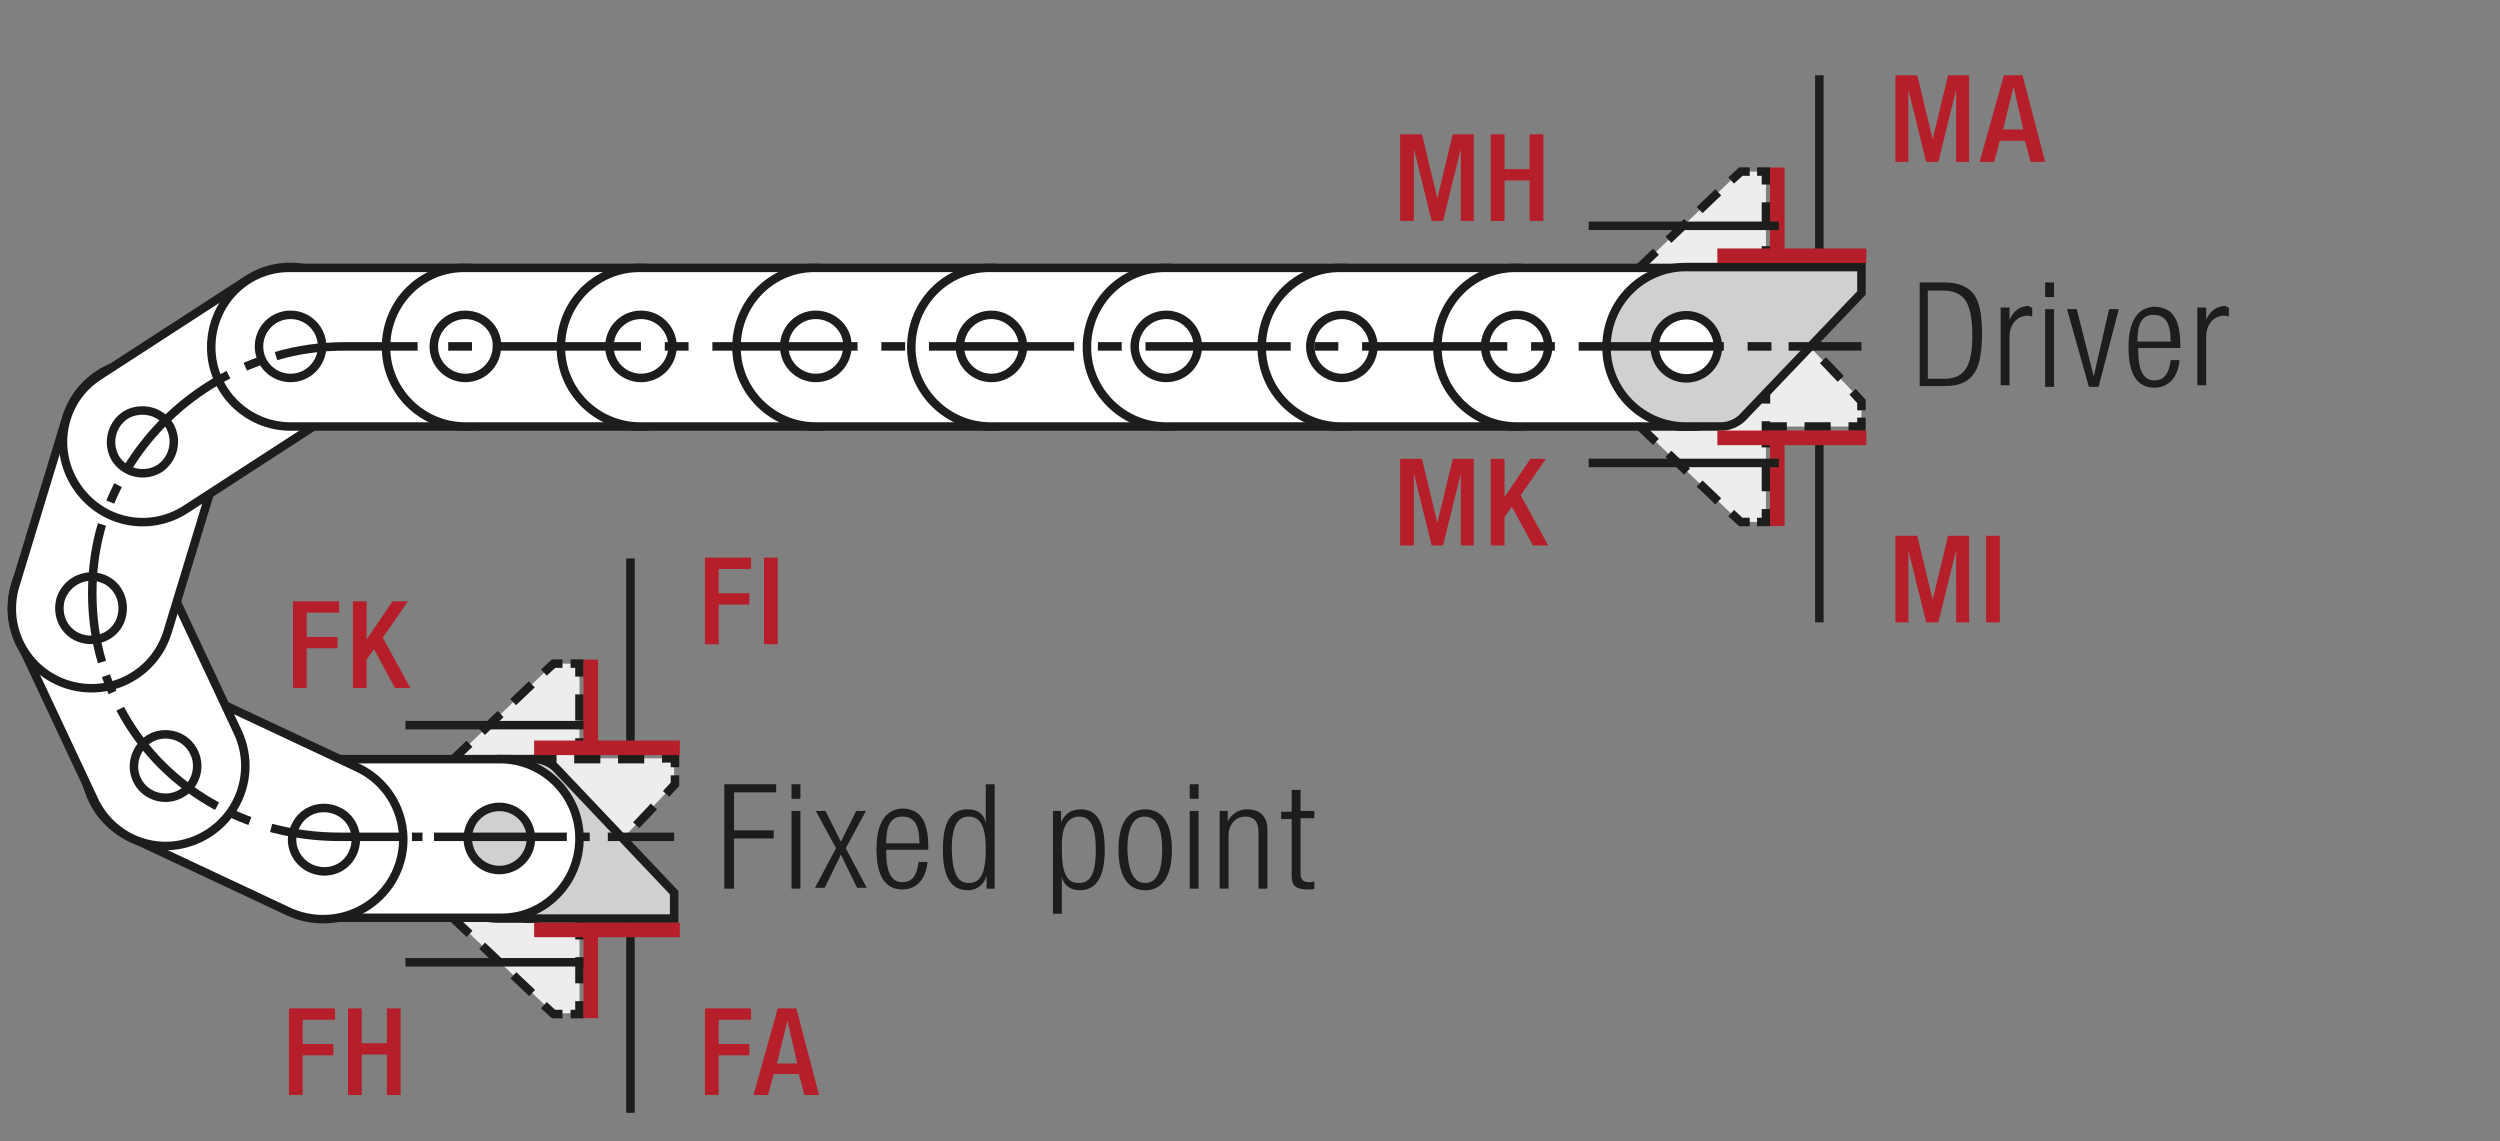 <?xml version="1.0" encoding="UTF-8"?>
<svg xmlns="http://www.w3.org/2000/svg" xmlns:xlink="http://www.w3.org/1999/xlink" version="1.1" id="Ebene_1" x="0px" y="0px" viewBox="0 0 308.9 141" xml:space="preserve">
<rect x="0" y="0" width="308.9" height="141" fill="#808080" stroke="none"/>
<style type="text/css">
	.st0{fill:none;}
	.st1{fill:#A22626;}
	.st2{fill:#1D1D1B;}
	.st3{fill:none;stroke:#1D1D1B;stroke-width:1.05;}
	
		.st4{clip-path:url(#SVGID_00000026124975633526593000000013066557555642249881_);fill:none;stroke:#1D1D1B;stroke-width:1.05;stroke-dasharray:4.266,4.266;}
	.st5{clip-path:url(#SVGID_00000026124975633526593000000013066557555642249881_);fill:none;stroke:#1D1D1B;stroke-width:1.05;}
	.st6{clip-path:url(#SVGID_00000026124975633526593000000013066557555642249881_);fill:#EDEDED;}
	.st7{clip-path:url(#SVGID_00000166644387799123333910000010689382711348610239_);fill:none;stroke:#1D1D1B;stroke-width:1.05;}
	.st8{clip-path:url(#SVGID_00000034809000859193603910000015367057960639541666_);fill:none;stroke:#1D1D1B;stroke-width:1.05;}
	.st9{fill:none;stroke:#1D1D1B;stroke-width:1.05;stroke-linejoin:round;}
	
		.st10{clip-path:url(#SVGID_00000000184058882518268510000007288043260758765201_);fill:none;stroke:#1D1D1B;stroke-width:1.05;stroke-linejoin:round;stroke-dasharray:17.712,2.712,2.712,2.712;stroke-dashoffset:20;}
	
		.st11{clip-path:url(#SVGID_00000000184058882518268510000007288043260758765201_);fill:none;stroke:#1D1D1B;stroke-width:1.05;stroke-linejoin:round;stroke-dasharray:20.835,5.835,5.835,5.835;stroke-dashoffset:26;}
	
		.st12{clip-path:url(#SVGID_00000000184058882518268510000007288043260758765201_);fill:none;stroke:#1D1D1B;stroke-width:1.05;stroke-linejoin:round;stroke-dasharray:20.907,5.907,5.907,5.907;stroke-dashoffset:26;}
	
		.st13{clip-path:url(#SVGID_00000000184058882518268510000007288043260758765201_);fill:none;stroke:#1D1D1B;stroke-width:1.05;stroke-linejoin:round;stroke-dasharray:17.427,2.427,2.427,2.427;stroke-dashoffset:19;}
	
		.st14{clip-path:url(#SVGID_00000000184058882518268510000007288043260758765201_);fill:none;stroke:#1D1D1B;stroke-width:1.05;stroke-linejoin:round;}
	
		.st15{clip-path:url(#SVGID_00000000184058882518268510000007288043260758765201_);fill:none;stroke:#1D1D1B;stroke-width:1.05;stroke-linejoin:round;stroke-dasharray:19.893,4.893,4.893,4.893;stroke-dashoffset:24;}
	
		.st16{clip-path:url(#SVGID_00000000184058882518268510000007288043260758765201_);fill:none;stroke:#1D1D1B;stroke-width:1.05;stroke-linejoin:round;stroke-dasharray:18.048,3.048,3.048,3.048;stroke-dashoffset:21;}
	.st17{clip-path:url(#SVGID_00000096049883928039979860000018151476255974974353_);}
	.st18{fill:#FFFFFF;}
	.st19{clip-path:url(#SVGID_00000081624011183998307180000011855999070240172991_);}
	.st20{clip-path:url(#SVGID_00000013177431089741775600000016105139997694010530_);}
	.st21{fill:#EDEDED;}
	.st22{fill:none;stroke:#1D1D1B;stroke-width:1.05;stroke-linecap:round;stroke-linejoin:round;}
	.st23{clip-path:url(#SVGID_00000121988768259943857850000003962501473719549867_);fill:#EDEDED;}
	.st24{clip-path:url(#SVGID_00000121988768259943857850000003962501473719549867_);fill:none;stroke:#1D1D1B;stroke-width:1.05;}
	
		.st25{clip-path:url(#SVGID_00000121988768259943857850000003962501473719549867_);fill:none;stroke:#1D1D1B;stroke-width:1.05;stroke-linejoin:round;stroke-dasharray:16.749,1.749,1.749,1.749;stroke-dashoffset:18;}
	
		.st26{clip-path:url(#SVGID_00000121988768259943857850000003962501473719549867_);fill:none;stroke:#1D1D1B;stroke-width:1.05;stroke-linejoin:round;stroke-dasharray:20.922,5.922,5.922,5.922;stroke-dashoffset:26;}
	
		.st27{clip-path:url(#SVGID_00000121988768259943857850000003962501473719549867_);fill:none;stroke:#1D1D1B;stroke-width:1.05;stroke-linejoin:round;stroke-dasharray:17.679,2.679,2.679,2.679;stroke-dashoffset:20;}
	
		.st28{clip-path:url(#SVGID_00000121988768259943857850000003962501473719549867_);fill:none;stroke:#1D1D1B;stroke-width:1.05;stroke-linejoin:round;stroke-dasharray:18.738,3.738,3.738,3.738;stroke-dashoffset:22;}
	
		.st29{clip-path:url(#SVGID_00000121988768259943857850000003962501473719549867_);fill:none;stroke:#1D1D1B;stroke-width:1.05;stroke-linejoin:round;stroke-dasharray:17.223,2.223,2.223,2.223;stroke-dashoffset:19;}
	
		.st30{clip-path:url(#SVGID_00000121988768259943857850000003962501473719549867_);fill:none;stroke:#1D1D1B;stroke-width:1.05;stroke-linejoin:round;stroke-dasharray:19.137,4.137,4.137,4.137;stroke-dashoffset:23;}
	
		.st31{clip-path:url(#SVGID_00000121988768259943857850000003962501473719549867_);fill:none;stroke:#1D1D1B;stroke-width:1.05;stroke-linejoin:round;}
	
		.st32{clip-path:url(#SVGID_00000121988768259943857850000003962501473719549867_);fill:none;stroke:#1D1D1B;stroke-width:1.05;stroke-linejoin:round;stroke-dasharray:18.111,3.111,3.111,3.111;stroke-dashoffset:21;}
	
		.st33{clip-path:url(#SVGID_00000121988768259943857850000003962501473719549867_);fill:none;stroke:#1D1D1B;stroke-width:1.05;stroke-linejoin:round;stroke-dasharray:20.835,5.835,5.835,5.835;stroke-dashoffset:26;}
	
		.st34{clip-path:url(#SVGID_00000121988768259943857850000003962501473719549867_);fill:none;stroke:#1D1D1B;stroke-width:1.05;stroke-linejoin:round;stroke-dasharray:20.907,5.907,5.907,5.907;stroke-dashoffset:26;}
	
		.st35{clip-path:url(#SVGID_00000121988768259943857850000003962501473719549867_);fill:none;stroke:#1D1D1B;stroke-width:1.05;stroke-linejoin:round;stroke-dasharray:18.048,3.048,3.048,3.048;stroke-dashoffset:21;}
	
		.st36{clip-path:url(#SVGID_00000121988768259943857850000003962501473719549867_);fill:none;stroke:#1D1D1B;stroke-width:1.05;stroke-linejoin:round;stroke-dasharray:19.461,4.461,4.461,4.461;stroke-dashoffset:23;}
	
		.st37{clip-path:url(#SVGID_00000121988768259943857850000003962501473719549867_);fill:none;stroke:#1D1D1B;stroke-width:1.05;stroke-linejoin:round;stroke-dasharray:17.259,2.259,2.259,2.259;stroke-dashoffset:19;}
	.st38{clip-path:url(#SVGID_00000086690653543030649350000007208634294368969918_);fill:none;stroke:#1D1D1B;stroke-width:1.05;}
	.st39{clip-path:url(#SVGID_00000090973979339961817000000001711067335521547157_);fill:none;stroke:#1D1D1B;stroke-width:1.05;}
	.st40{clip-path:url(#SVGID_00000147194589919070199540000017587741794128874429_);fill:none;stroke:#1D1D1B;stroke-width:1.05;}
	.st41{clip-path:url(#SVGID_00000026161955235709264110000001874316268207177388_);}
	.st42{clip-path:url(#SVGID_00000121987649314141394140000010483135823040389262_);}
	.st43{clip-path:url(#SVGID_00000008869770645619257310000007958343740180007332_);}
	.st44{fill:none;stroke:#1D1D1B;stroke-width:1.5;}
	.st45{clip-path:url(#SVGID_00000024688550704049033180000008996278969381348273_);fill:#EEEDED;}
	
		.st46{clip-path:url(#SVGID_00000024688550704049033180000008996278969381348273_);fill:none;stroke:#1D1D1B;stroke-width:1.5;stroke-linecap:round;stroke-linejoin:round;stroke-miterlimit:10;}
	.st47{clip-path:url(#SVGID_00000024688550704049033180000008996278969381348273_);fill:#FFFFFF;}
	
		.st48{clip-path:url(#SVGID_00000024688550704049033180000008996278969381348273_);fill:none;stroke:#1E1E1C;stroke-width:1.5;stroke-linecap:round;stroke-linejoin:round;}
	
		.st49{clip-path:url(#SVGID_00000024688550704049033180000008996278969381348273_);fill:none;stroke:#010000;stroke-width:1.05;stroke-miterlimit:10;}
	
		.st50{clip-path:url(#SVGID_00000024688550704049033180000008996278969381348273_);fill:none;stroke:#010000;stroke-width:1.05;stroke-miterlimit:10;stroke-dasharray:1.227,3.507;}
	
		.st51{clip-path:url(#SVGID_00000024688550704049033180000008996278969381348273_);fill:none;stroke:#010000;stroke-width:1.05;stroke-miterlimit:10;stroke-dasharray:14.031,3.507,1.227,3.507;}
	
		.st52{clip-path:url(#SVGID_00000024688550704049033180000008996278969381348273_);fill:none;stroke:#010000;stroke-width:1.05;stroke-miterlimit:10;stroke-dasharray:1.104,3.159;}
	
		.st53{clip-path:url(#SVGID_00000024688550704049033180000008996278969381348273_);fill:none;stroke:#010000;stroke-width:1.05;stroke-miterlimit:10;stroke-dasharray:12.633,3.159,1.104,3.159;}
	
		.st54{clip-path:url(#SVGID_00000024688550704049033180000008996278969381348273_);fill:none;stroke:#1D1D1B;stroke-width:1.05;stroke-dasharray:12,6;}
	.st55{clip-path:url(#SVGID_00000024688550704049033180000008996278969381348273_);fill:none;stroke:#1E1E1C;stroke-width:1.5;}
	.st56{clip-path:url(#SVGID_00000024688550704049033180000008996278969381348273_);fill:#E19394;}
	
		.st57{clip-path:url(#SVGID_00000024688550704049033180000008996278969381348273_);fill:none;stroke:#010000;stroke-width:1.05;stroke-miterlimit:10;stroke-dasharray:0.99,2.832;}
	
		.st58{clip-path:url(#SVGID_00000024688550704049033180000008996278969381348273_);fill:none;stroke:#010000;stroke-width:1.05;stroke-miterlimit:10;stroke-dasharray:11.331,2.832,0.99,2.832;}
	
		.st59{clip-path:url(#SVGID_00000024688550704049033180000008996278969381348273_);fill:none;stroke:#1D1D1B;stroke-width:1.5;stroke-linecap:round;stroke-linejoin:round;}
	
		.st60{clip-path:url(#SVGID_00000024688550704049033180000008996278969381348273_);fill:none;stroke:#1D1D1B;stroke-width:1.5;stroke-linecap:round;stroke-linejoin:round;stroke-dasharray:5.505,2.751;}
	
		.st61{clip-path:url(#SVGID_00000024688550704049033180000008996278969381348273_);fill:none;stroke:#010000;stroke-width:1.05;stroke-miterlimit:10;stroke-dasharray:0.543,1.554;}
	
		.st62{clip-path:url(#SVGID_00000024688550704049033180000008996278969381348273_);fill:none;stroke:#010000;stroke-width:1.05;stroke-miterlimit:10;stroke-dasharray:6.213,1.554,0.543,1.554;}
	.st63{fill:#B61F29;}
	.st64{fill:none;stroke:#1D1D1B;stroke-width:1.05;stroke-dasharray:12.372,3.372,1.422,4.872;stroke-dashoffset:15;}
	.st65{clip-path:url(#SVGID_00000099645515902612765470000002688735441296948145_);fill:#EEEDED;}
	
		.st66{clip-path:url(#SVGID_00000099645515902612765470000002688735441296948145_);fill:none;stroke:#1D1D1B;stroke-width:1.5;stroke-linecap:round;stroke-linejoin:round;stroke-miterlimit:10;}
	.st67{clip-path:url(#SVGID_00000099645515902612765470000002688735441296948145_);fill:#FFFFFF;}
	
		.st68{clip-path:url(#SVGID_00000099645515902612765470000002688735441296948145_);fill:none;stroke:#1E1E1C;stroke-width:1.5;stroke-linecap:round;stroke-linejoin:round;}
	
		.st69{clip-path:url(#SVGID_00000099645515902612765470000002688735441296948145_);fill:none;stroke:#010000;stroke-width:1.05;stroke-miterlimit:10;}
	
		.st70{clip-path:url(#SVGID_00000099645515902612765470000002688735441296948145_);fill:none;stroke:#010000;stroke-width:1.05;stroke-miterlimit:10;stroke-dasharray:1.227,3.507;}
	
		.st71{clip-path:url(#SVGID_00000099645515902612765470000002688735441296948145_);fill:none;stroke:#010000;stroke-width:1.05;stroke-miterlimit:10;stroke-dasharray:14.031,3.507,1.227,3.507;}
	
		.st72{clip-path:url(#SVGID_00000099645515902612765470000002688735441296948145_);fill:none;stroke:#010000;stroke-width:1.05;stroke-miterlimit:10;stroke-dasharray:1.104,3.159;}
	
		.st73{clip-path:url(#SVGID_00000099645515902612765470000002688735441296948145_);fill:none;stroke:#010000;stroke-width:1.05;stroke-miterlimit:10;stroke-dasharray:12.633,3.159,1.104,3.159;}
	
		.st74{clip-path:url(#SVGID_00000099645515902612765470000002688735441296948145_);fill:none;stroke:#1D1D1B;stroke-width:1.05;stroke-dasharray:12,6;}
	.st75{clip-path:url(#SVGID_00000099645515902612765470000002688735441296948145_);fill:none;stroke:#1E1E1C;stroke-width:1.5;}
	.st76{clip-path:url(#SVGID_00000099645515902612765470000002688735441296948145_);fill:#E19394;}
	
		.st77{clip-path:url(#SVGID_00000099645515902612765470000002688735441296948145_);fill:none;stroke:#010000;stroke-width:1.05;stroke-miterlimit:10;stroke-dasharray:0.99,2.832;}
	
		.st78{clip-path:url(#SVGID_00000099645515902612765470000002688735441296948145_);fill:none;stroke:#010000;stroke-width:1.05;stroke-miterlimit:10;stroke-dasharray:11.331,2.832,0.99,2.832;}
	
		.st79{clip-path:url(#SVGID_00000099645515902612765470000002688735441296948145_);fill:none;stroke:#1D1D1B;stroke-width:1.5;stroke-linecap:round;stroke-linejoin:round;}
	
		.st80{clip-path:url(#SVGID_00000099645515902612765470000002688735441296948145_);fill:none;stroke:#1D1D1B;stroke-width:1.5;stroke-linecap:round;stroke-linejoin:round;stroke-dasharray:5.505,2.751;}
	
		.st81{clip-path:url(#SVGID_00000099645515902612765470000002688735441296948145_);fill:none;stroke:#010000;stroke-width:1.05;stroke-miterlimit:10;stroke-dasharray:0.543,1.554;}
	
		.st82{clip-path:url(#SVGID_00000099645515902612765470000002688735441296948145_);fill:none;stroke:#010000;stroke-width:1.05;stroke-miterlimit:10;stroke-dasharray:6.213,1.554,0.543,1.554;}
	
		.st83{clip-path:url(#SVGID_00000143602903697658520560000015821538409910520499_);fill:none;stroke:#1D1D1B;stroke-width:1.05;stroke-dasharray:12.072,3.072,1.122,4.572;stroke-dashoffset:15;}
	.st84{clip-path:url(#SVGID_00000046322795448283642380000017091254513076316859_);fill:#EEEDED;}
	
		.st85{clip-path:url(#SVGID_00000046322795448283642380000017091254513076316859_);fill:none;stroke:#1D1D1B;stroke-width:1.5;stroke-linecap:round;stroke-linejoin:round;stroke-miterlimit:10;}
	.st86{clip-path:url(#SVGID_00000046322795448283642380000017091254513076316859_);fill:#FFFFFF;}
	
		.st87{clip-path:url(#SVGID_00000046322795448283642380000017091254513076316859_);fill:none;stroke:#1E1E1C;stroke-width:1.5;stroke-linecap:round;stroke-linejoin:round;}
	
		.st88{clip-path:url(#SVGID_00000046322795448283642380000017091254513076316859_);fill:none;stroke:#010000;stroke-width:1.05;stroke-miterlimit:10;}
	
		.st89{clip-path:url(#SVGID_00000046322795448283642380000017091254513076316859_);fill:none;stroke:#010000;stroke-width:1.05;stroke-miterlimit:10;stroke-dasharray:1.227,3.507;}
	
		.st90{clip-path:url(#SVGID_00000046322795448283642380000017091254513076316859_);fill:none;stroke:#010000;stroke-width:1.05;stroke-miterlimit:10;stroke-dasharray:14.031,3.507,1.227,3.507;}
	
		.st91{clip-path:url(#SVGID_00000046322795448283642380000017091254513076316859_);fill:none;stroke:#010000;stroke-width:1.05;stroke-miterlimit:10;stroke-dasharray:1.104,3.159;}
	
		.st92{clip-path:url(#SVGID_00000046322795448283642380000017091254513076316859_);fill:none;stroke:#010000;stroke-width:1.05;stroke-miterlimit:10;stroke-dasharray:12.633,3.159,1.104,3.159;}
	
		.st93{clip-path:url(#SVGID_00000046322795448283642380000017091254513076316859_);fill:none;stroke:#1D1D1B;stroke-width:1.05;stroke-dasharray:12,6;}
	.st94{clip-path:url(#SVGID_00000046322795448283642380000017091254513076316859_);fill:none;stroke:#1E1E1C;stroke-width:1.5;}
	.st95{clip-path:url(#SVGID_00000046322795448283642380000017091254513076316859_);fill:#E19394;}
	
		.st96{clip-path:url(#SVGID_00000046322795448283642380000017091254513076316859_);fill:none;stroke:#010000;stroke-width:1.05;stroke-miterlimit:10;stroke-dasharray:0.99,2.832;}
	
		.st97{clip-path:url(#SVGID_00000046322795448283642380000017091254513076316859_);fill:none;stroke:#010000;stroke-width:1.05;stroke-miterlimit:10;stroke-dasharray:11.331,2.832,0.99,2.832;}
	
		.st98{clip-path:url(#SVGID_00000046322795448283642380000017091254513076316859_);fill:none;stroke:#1D1D1B;stroke-width:1.5;stroke-linecap:round;stroke-linejoin:round;}
	
		.st99{clip-path:url(#SVGID_00000046322795448283642380000017091254513076316859_);fill:none;stroke:#1D1D1B;stroke-width:1.5;stroke-linecap:round;stroke-linejoin:round;stroke-dasharray:5.505,2.751;}
	
		.st100{clip-path:url(#SVGID_00000046322795448283642380000017091254513076316859_);fill:none;stroke:#010000;stroke-width:1.05;stroke-miterlimit:10;stroke-dasharray:0.543,1.554;}
	
		.st101{clip-path:url(#SVGID_00000046322795448283642380000017091254513076316859_);fill:none;stroke:#010000;stroke-width:1.05;stroke-miterlimit:10;stroke-dasharray:6.213,1.554,0.543,1.554;}
	.st102{clip-path:url(#SVGID_00000090976500540271870670000005006632155116629950_);fill:#EEEDED;}
	
		.st103{clip-path:url(#SVGID_00000090976500540271870670000005006632155116629950_);fill:none;stroke:#1D1D1B;stroke-width:1.5;stroke-linecap:round;stroke-linejoin:round;stroke-miterlimit:10;}
	.st104{clip-path:url(#SVGID_00000090976500540271870670000005006632155116629950_);fill:#FFFFFF;}
	
		.st105{clip-path:url(#SVGID_00000090976500540271870670000005006632155116629950_);fill:none;stroke:#1E1E1C;stroke-width:1.5;stroke-linecap:round;stroke-linejoin:round;}
	
		.st106{clip-path:url(#SVGID_00000090976500540271870670000005006632155116629950_);fill:none;stroke:#010000;stroke-width:1.05;stroke-miterlimit:10;}
	
		.st107{clip-path:url(#SVGID_00000090976500540271870670000005006632155116629950_);fill:none;stroke:#010000;stroke-width:1.05;stroke-miterlimit:10;stroke-dasharray:1.227,3.507;}
	
		.st108{clip-path:url(#SVGID_00000090976500540271870670000005006632155116629950_);fill:none;stroke:#010000;stroke-width:1.05;stroke-miterlimit:10;stroke-dasharray:14.031,3.507,1.227,3.507;}
	
		.st109{clip-path:url(#SVGID_00000090976500540271870670000005006632155116629950_);fill:none;stroke:#010000;stroke-width:1.05;stroke-miterlimit:10;stroke-dasharray:1.104,3.159;}
	
		.st110{clip-path:url(#SVGID_00000090976500540271870670000005006632155116629950_);fill:none;stroke:#010000;stroke-width:1.05;stroke-miterlimit:10;stroke-dasharray:12.633,3.159,1.104,3.159;}
	
		.st111{clip-path:url(#SVGID_00000090976500540271870670000005006632155116629950_);fill:none;stroke:#1D1D1B;stroke-width:1.05;stroke-dasharray:12,6;}
	.st112{clip-path:url(#SVGID_00000090976500540271870670000005006632155116629950_);fill:none;stroke:#1E1E1C;stroke-width:1.5;}
	.st113{clip-path:url(#SVGID_00000090976500540271870670000005006632155116629950_);fill:#E19394;}
	
		.st114{clip-path:url(#SVGID_00000090976500540271870670000005006632155116629950_);fill:none;stroke:#010000;stroke-width:1.05;stroke-miterlimit:10;stroke-dasharray:0.99,2.832;}
	
		.st115{clip-path:url(#SVGID_00000090976500540271870670000005006632155116629950_);fill:none;stroke:#010000;stroke-width:1.05;stroke-miterlimit:10;stroke-dasharray:11.331,2.832,0.99,2.832;}
	
		.st116{clip-path:url(#SVGID_00000090976500540271870670000005006632155116629950_);fill:none;stroke:#1D1D1B;stroke-width:1.5;stroke-linecap:round;stroke-linejoin:round;}
	
		.st117{clip-path:url(#SVGID_00000090976500540271870670000005006632155116629950_);fill:none;stroke:#1D1D1B;stroke-width:1.5;stroke-linecap:round;stroke-linejoin:round;stroke-dasharray:5.505,2.751;}
	
		.st118{clip-path:url(#SVGID_00000090976500540271870670000005006632155116629950_);fill:none;stroke:#010000;stroke-width:1.05;stroke-miterlimit:10;stroke-dasharray:0.543,1.554;}
	
		.st119{clip-path:url(#SVGID_00000090976500540271870670000005006632155116629950_);fill:none;stroke:#010000;stroke-width:1.05;stroke-miterlimit:10;stroke-dasharray:6.213,1.554,0.543,1.554;}
	
		.st120{clip-path:url(#SVGID_00000082343326302019301450000003788730605795367352_);fill:none;stroke:#1D1D1B;stroke-width:1.05;stroke-dasharray:12.072,3.072,1.122,4.572;stroke-dashoffset:15;}
	.st121{clip-path:url(#SVGID_00000121992527150641925420000005864103736868045228_);fill:#EDEDED;}
	
		.st122{clip-path:url(#SVGID_00000121992527150641925420000005864103736868045228_);fill:none;stroke:#1D1D1B;stroke-width:1.05;stroke-dasharray:3.102,2.052;}
	
		.st123{clip-path:url(#SVGID_00000121992527150641925420000005864103736868045228_);fill:none;stroke:#1D1D1B;stroke-width:1.05;stroke-dasharray:3.186,2.136;}
	
		.st124{clip-path:url(#SVGID_00000121992527150641925420000005864103736868045228_);fill:none;stroke:#1D1D1B;stroke-width:1.05;stroke-dasharray:3.234,2.184;}
	.st125{clip-path:url(#SVGID_00000121992527150641925420000005864103736868045228_);fill:none;stroke:#1D1D1B;stroke-width:1.05;}
	.st126{clip-path:url(#SVGID_00000121992527150641925420000005864103736868045228_);fill:#D0D0D0;}
	.st127{clip-path:url(#SVGID_00000121992527150641925420000005864103736868045228_);fill:#FFFFFF;}
	
		.st128{clip-path:url(#SVGID_00000121992527150641925420000005864103736868045228_);fill:none;stroke:#1D1D1B;stroke-width:1.05;stroke-linejoin:round;stroke-dasharray:16.416,1.416,1.416,1.416;stroke-dashoffset:17;}
	
		.st129{clip-path:url(#SVGID_00000121992527150641925420000005864103736868045228_);fill:none;stroke:#1D1D1B;stroke-width:1.05;stroke-linejoin:round;stroke-dasharray:17.226,2.226,2.226,2.226;stroke-dashoffset:19;}
	
		.st130{clip-path:url(#SVGID_00000121992527150641925420000005864103736868045228_);fill:none;stroke:#1D1D1B;stroke-width:1.05;stroke-linejoin:round;stroke-dasharray:17.304,2.304,2.304,2.304;stroke-dashoffset:19;}
	
		.st131{clip-path:url(#SVGID_00000121992527150641925420000005864103736868045228_);fill:none;stroke:#1D1D1B;stroke-width:1.05;stroke-linejoin:round;stroke-dasharray:17.94,2.94,2.94,2.94;stroke-dashoffset:20;}
	
		.st132{clip-path:url(#SVGID_00000121992527150641925420000005864103736868045228_);fill:none;stroke:#1D1D1B;stroke-width:1.05;stroke-linejoin:round;}
	.st133{fill:none;stroke:#B61F29;stroke-width:1.8;}
	.st134{fill:none;stroke:#1D1D1B;stroke-width:1.05;stroke-dasharray:13.047,4.047,2.097,4.047;stroke-dashoffset:17;}
	.st135{clip-path:url(#SVGID_00000054970427566238659380000018291253464171311746_);fill:#1D1D1B;}
	.st136{clip-path:url(#SVGID_00000066498761496385732080000000220725579361352856_);fill:#1D1D1B;}
	.st137{fill:none;stroke:#1D1D1B;stroke-width:1.05;stroke-dasharray:12.201,3.201,1.251,4.701;stroke-dashoffset:15;}
	
		.st138{clip-path:url(#SVGID_00000091017733844929224360000017606753618207051141_);fill:none;stroke:#1D1D1B;stroke-width:1.05;stroke-dasharray:11.157,2.157,0.207,2.157;stroke-dashoffset:13;}
	.st139{clip-path:url(#SVGID_00000091017733844929224360000017606753618207051141_);fill:#FFFFFF;}
	
		.st140{clip-path:url(#SVGID_00000091017733844929224360000017606753618207051141_);fill:none;stroke:#1D1D1B;stroke-width:1.5;stroke-linecap:round;stroke-linejoin:round;stroke-miterlimit:10;}
	.st141{fill:none;stroke:#1D1D1B;stroke-width:1.5;stroke-linecap:round;stroke-linejoin:round;stroke-miterlimit:10;}
	
		.st142{clip-path:url(#SVGID_00000150799451365718227310000003458934024570310291_);fill:none;stroke:#1D1D1B;stroke-width:1.5;stroke-linecap:round;stroke-linejoin:round;stroke-miterlimit:10;}
	.st143{clip-path:url(#SVGID_00000150799451365718227310000003458934024570310291_);fill:#FFFFFF;}
	
		.st144{clip-path:url(#SVGID_00000004538869601414779410000007655122275934323089_);fill:none;stroke:#1D1D1B;stroke-width:1.5;stroke-linecap:round;stroke-linejoin:round;stroke-miterlimit:10;}
	.st145{clip-path:url(#SVGID_00000169543329656493007960000001603646394253063864_);fill:#EDEDED;}
	
		.st146{clip-path:url(#SVGID_00000169543329656493007960000001603646394253063864_);fill:none;stroke:#1D1D1B;stroke-width:1.5;stroke-linecap:round;stroke-linejoin:round;stroke-miterlimit:10;}
	
		.st147{clip-path:url(#SVGID_00000178204842728711017860000004917455477792690067_);fill:none;stroke:#1D1D1B;stroke-width:1.5;stroke-linecap:round;stroke-linejoin:round;stroke-miterlimit:10;}
	
		.st148{clip-path:url(#SVGID_00000080904339688299507290000012374026968083543186_);fill:none;stroke:#1D1D1B;stroke-width:1.5;stroke-linecap:round;stroke-linejoin:round;stroke-miterlimit:10;}
	.st149{clip-path:url(#SVGID_00000103945160912761378400000012560331487920157064_);fill:#EDEDED;}
	
		.st150{clip-path:url(#SVGID_00000103945160912761378400000012560331487920157064_);fill:none;stroke:#1D1D1B;stroke-width:1.5;stroke-linecap:round;stroke-linejoin:round;stroke-miterlimit:10;}
	.st151{clip-path:url(#SVGID_00000044179197364140724030000018103478205066492042_);fill:#EDEDED;}
	
		.st152{clip-path:url(#SVGID_00000044179197364140724030000018103478205066492042_);fill:none;stroke:#1D1D1B;stroke-width:1.5;stroke-linecap:round;stroke-linejoin:round;stroke-miterlimit:10;}
	.st153{clip-path:url(#SVGID_00000034810716474432748720000010837346062503877805_);fill:#EDEDED;}
	
		.st154{clip-path:url(#SVGID_00000034810716474432748720000010837346062503877805_);fill:none;stroke:#1D1D1B;stroke-width:1.5;stroke-linecap:round;stroke-linejoin:round;stroke-miterlimit:10;}
	.st155{clip-path:url(#SVGID_00000026862485076700551490000005095974942701171610_);fill:#EDEDED;}
	
		.st156{clip-path:url(#SVGID_00000026862485076700551490000005095974942701171610_);fill:none;stroke:#1D1D1B;stroke-width:1.5;stroke-linecap:round;stroke-linejoin:round;stroke-miterlimit:10;}
	.st157{clip-path:url(#SVGID_00000179627361403889609930000006251057225902548136_);fill:#EDEDED;}
	
		.st158{clip-path:url(#SVGID_00000179627361403889609930000006251057225902548136_);fill:none;stroke:#1D1D1B;stroke-width:1.5;stroke-linecap:round;stroke-linejoin:round;stroke-miterlimit:10;}
	.st159{clip-path:url(#SVGID_00000053511471372830760950000004560586580127583370_);fill:#EDEDED;}
	
		.st160{clip-path:url(#SVGID_00000053511471372830760950000004560586580127583370_);fill:none;stroke:#1D1D1B;stroke-width:1.5;stroke-linecap:round;stroke-linejoin:round;stroke-miterlimit:10;}
	.st161{clip-path:url(#SVGID_00000115483198206957653740000004081638819716934064_);fill:#FFFFFF;}
	
		.st162{clip-path:url(#SVGID_00000115483198206957653740000004081638819716934064_);fill:none;stroke:#1D1D1B;stroke-width:1.5;stroke-linecap:round;stroke-linejoin:round;stroke-miterlimit:10;}
	
		.st163{clip-path:url(#SVGID_00000147188211394827693310000017966701041204446382_);fill:none;stroke:#1D1D1B;stroke-width:1.5;stroke-linecap:round;stroke-linejoin:round;stroke-miterlimit:10;}
	
		.st164{clip-path:url(#SVGID_00000028319913852218915360000000881954532823378619_);fill:none;stroke:#1D1D1B;stroke-width:1.5;stroke-linecap:round;stroke-linejoin:round;stroke-miterlimit:10;}
	.st165{clip-path:url(#SVGID_00000028319913852218915360000000881954532823378619_);fill:#FFFFFF;}
	
		.st166{clip-path:url(#SVGID_00000034091167512853108360000008789796257228041654_);fill:none;stroke:#1D1D1B;stroke-width:1.5;stroke-linecap:round;stroke-linejoin:round;stroke-miterlimit:10;}
	
		.st167{clip-path:url(#SVGID_00000094591719297627984450000017971576226736996760_);fill:none;stroke:#1D1D1B;stroke-width:1.5;stroke-linecap:round;stroke-linejoin:round;stroke-miterlimit:10;}
	
		.st168{clip-path:url(#SVGID_00000181806766921079322260000007891066651078614160_);fill:none;stroke:#1D1D1B;stroke-width:1.05;stroke-dasharray:12.567,3.567,1.617,3.567;stroke-dashoffset:16;}
	.st169{fill:none;stroke:#1D1D1B;stroke-width:1.05;stroke-dasharray:12.567,3.567,1.617,3.567;stroke-dashoffset:16;}
	.st170{fill:none;stroke:#1D1D1B;stroke-width:0.75;}
	.st171{clip-path:url(#SVGID_00000072269704349352409400000014344757456888713883_);fill:none;stroke:#1D1D1B;stroke-width:0.75;}
	.st172{clip-path:url(#SVGID_00000134967614302642036400000012818496758634522041_);fill:none;stroke:#1D1D1B;stroke-width:1.05;}
	.st173{clip-path:url(#SVGID_00000098221352232870678530000004441747388604303274_);fill:none;stroke:#1D1D1B;stroke-width:1.05;}
	
		.st174{clip-path:url(#SVGID_00000043440783601113581310000017940208896374665639_);fill:none;stroke:#1D1D1B;stroke-width:1.5;stroke-linecap:round;stroke-linejoin:round;stroke-dasharray:0,4.578;}
	
		.st175{clip-path:url(#SVGID_00000043440783601113581310000017940208896374665639_);fill:none;stroke:#1D1D1B;stroke-width:1.5;stroke-linecap:round;stroke-linejoin:round;}
	.st176{clip-path:url(#SVGID_00000050637235072065061370000002911609336449157528_);}
	.st177{fill:#2D4E97;}
	.st178{clip-path:url(#SVGID_00000023977743849745516730000015945291460543683230_);}
</style>
<g>
	<defs>
		<rect id="SVGID_00000133512984247798420790000004024291026362459020_" x="2.7" y="-899.6" width="340.2" height="153.1"></rect>
	</defs>
	<clipPath id="SVGID_00000057827332686633749130000008125087339718951328_">
		<use xlink:href="#SVGID_00000133512984247798420790000004024291026362459020_" style="overflow:visible;"></use>
	</clipPath>
	<polygon style="clip-path:url(#SVGID_00000057827332686633749130000008125087339718951328_);fill:#FFFFFF;" points="-15.2,-17    -15.2,-29.6 -98.3,-29.6 -98.3,-42.8 40.4,-42.8 40.4,-29.4 54.2,-29.4 54.2,-40.2 74.4,-40.2 86.7,-34.2 86.7,-29.4 121.9,-29.4    121.9,-23.6 120.2,-23.6 120.2,-17 40.4,-17 40.4,86.1 120.2,86.1 120.2,92.8 121.9,92.8 121.9,98.6 86.7,98.6 86.7,103.4    76.9,109.4 54.2,109.4 54.2,98.6 40.4,98.6 40.4,112 -98.3,112 -98.3,98.8 -15.2,98.8 -15.2,86.1 -9.6,86.1 -9.6,-17  "></polygon>
	
		<polygon style="clip-path:url(#SVGID_00000057827332686633749130000008125087339718951328_);fill:none;stroke:#1E1E1C;stroke-width:1.5;stroke-linecap:round;stroke-linejoin:round;" points="   -15.2,-17 -15.2,-29.6 -98.3,-29.6 -98.3,-42.8 40.4,-42.8 40.4,-29.4 54.2,-29.4 54.2,-40.2 74.4,-40.2 86.7,-34.2 86.7,-29.4    121.9,-29.4 121.9,-23.6 120.2,-23.6 120.2,-17 40.4,-17 40.4,86.1 120.2,86.1 120.2,92.8 121.9,92.8 121.9,98.6 86.7,98.6    86.7,103.4 76.9,109.4 54.2,109.4 54.2,98.6 40.4,98.6 40.4,112 -98.3,112 -98.3,98.8 -15.2,98.8 -15.2,86.1 -9.6,86.1 -9.6,-17     "></polygon>
	
		<line style="clip-path:url(#SVGID_00000057827332686633749130000008125087339718951328_);fill:none;stroke:#1E1E1C;stroke-width:1.5;stroke-linecap:round;stroke-linejoin:round;" x1="86.7" y1="98.6" x2="54.2" y2="98.6"></line>
	
		<line style="clip-path:url(#SVGID_00000057827332686633749130000008125087339718951328_);fill:none;stroke:#1E1E1C;stroke-width:1.5;stroke-linecap:round;stroke-linejoin:round;" x1="98" y1="86.2" x2="98" y2="98.6"></line>
	
		<line style="clip-path:url(#SVGID_00000057827332686633749130000008125087339718951328_);fill:none;stroke:#1E1E1C;stroke-width:1.5;stroke-linecap:round;stroke-linejoin:round;" x1="120.2" y1="92.8" x2="98" y2="92.8"></line>
	
		<line style="clip-path:url(#SVGID_00000057827332686633749130000008125087339718951328_);fill:none;stroke:#1E1E1C;stroke-width:1.5;stroke-linecap:round;stroke-linejoin:round;" x1="69.6" y1="98.6" x2="69.6" y2="86.1"></line>
	
		<line style="clip-path:url(#SVGID_00000057827332686633749130000008125087339718951328_);fill:none;stroke:#1E1E1C;stroke-width:1.5;stroke-linecap:round;stroke-linejoin:round;" x1="61.3" y1="98.6" x2="61.3" y2="86.1"></line>
	
		<polyline style="clip-path:url(#SVGID_00000057827332686633749130000008125087339718951328_);fill:none;stroke:#1E1E1C;stroke-width:1.5;stroke-linecap:round;stroke-linejoin:round;" points="   91.9,98.6 91.9,92.8 84.9,92.8 84.9,86.2  "></polyline>
	
		<line style="clip-path:url(#SVGID_00000057827332686633749130000008125087339718951328_);fill:none;stroke:#1E1E1C;stroke-width:1.5;stroke-linecap:round;stroke-linejoin:round;" x1="40.4" y1="86.2" x2="-9.6" y2="86.2"></line>
	
		<line style="clip-path:url(#SVGID_00000057827332686633749130000008125087339718951328_);fill:none;stroke:#1E1E1C;stroke-width:1.5;stroke-linecap:round;stroke-linejoin:round;" x1="35.7" y1="-17" x2="35.7" y2="86.1"></line>
	<path style="clip-path:url(#SVGID_00000057827332686633749130000008125087339718951328_);fill:#EEEDED;" d="M323.4,14.1v5.3h-49   v-58c0-0.8-0.7-1.5-1.5-1.5H121.4v-1.2c0-0.8-0.7-1.5-1.5-1.5H30.7V-30h44l28.6,28.6V71L74.7,99.6h-44v12.8H120   c0.8,0,1.5-0.7,1.5-1.5v-1.1h151.4c0.8,0,1.5-0.7,1.5-1.5v-58h49v5.3h10.5V14.1H323.4z M169.5,39.9c0,9.4-7.6,16.9-16.9,16.9   c-9.4,0-16.9-7.6-16.9-16.9V29.7c0-9.4,7.6-16.9,16.9-16.9c9.4,0,16.9,7.6,16.9,16.9V39.9z M236.9,39.9c0,9.4-7.6,16.9-16.9,16.9   c-9.4,0-16.9-7.6-16.9-16.9V29.7c0-9.4,7.6-16.9,16.9-16.9s16.9,7.6,16.9,16.9V39.9z"></path>
	
		<path style="clip-path:url(#SVGID_00000057827332686633749130000008125087339718951328_);fill:none;stroke:#1D1D1B;stroke-width:1.5;stroke-linecap:round;stroke-linejoin:round;stroke-miterlimit:10;" d="   M323.4,14.1v5.3h-49v-58c0-0.8-0.7-1.5-1.5-1.5H121.4v-1.2c0-0.8-0.7-1.5-1.5-1.5H30.7V-30h44l28.6,28.6V71L74.7,99.6h-44v12.8H120   c0.8,0,1.5-0.7,1.5-1.5v-1.1h151.4c0.8,0,1.5-0.7,1.5-1.5v-58h49v5.3h10.5V14.1H323.4z M169.5,39.9c0,9.4-7.6,16.9-16.9,16.9   c-9.4,0-16.9-7.6-16.9-16.9V29.7c0-9.4,7.6-16.9,16.9-16.9c9.4,0,16.9,7.6,16.9,16.9V39.9z M236.9,39.9c0,9.4-7.6,16.9-16.9,16.9   c-9.4,0-16.9-7.6-16.9-16.9V29.7c0-9.4,7.6-16.9,16.9-16.9s16.9,7.6,16.9,16.9V39.9z"></path>
	
		<polyline style="clip-path:url(#SVGID_00000057827332686633749130000008125087339718951328_);fill:none;stroke:#1D1D1B;stroke-width:1.5;stroke-linecap:round;stroke-linejoin:round;stroke-miterlimit:10;" points="   272.7,24.6 273.7,22.6 274.4,20.6 274.4,19.3  "></polyline>
	
		<polyline style="clip-path:url(#SVGID_00000057827332686633749130000008125087339718951328_);fill:none;stroke:#1D1D1B;stroke-width:1.5;stroke-linecap:round;stroke-linejoin:round;stroke-miterlimit:10;" points="   272.7,45 273.7,47 274.4,48.9 274.4,50.2  "></polyline>
	
		<polyline style="clip-path:url(#SVGID_00000057827332686633749130000008125087339718951328_);fill:none;stroke:#1D1D1B;stroke-width:1.5;stroke-linecap:round;stroke-linejoin:round;stroke-miterlimit:10;" points="   115.8,109.8 116.8,109.4 117.2,108.5 117.2,99.6  "></polyline>
	
		<line style="clip-path:url(#SVGID_00000057827332686633749130000008125087339718951328_);fill:none;stroke:#1D1D1B;stroke-width:1.5;stroke-linecap:round;stroke-linejoin:round;stroke-miterlimit:10;" x1="80" y1="94.3" x2="274.4" y2="94.3"></line>
	
		<line style="clip-path:url(#SVGID_00000057827332686633749130000008125087339718951328_);fill:none;stroke:#1D1D1B;stroke-width:1.5;stroke-linecap:round;stroke-linejoin:round;stroke-miterlimit:10;" x1="266.5" y1="94.3" x2="266.5" y2="-24.7"></line>
	
		<polyline style="clip-path:url(#SVGID_00000057827332686633749130000008125087339718951328_);fill:none;stroke:#1D1D1B;stroke-width:1.5;stroke-linecap:round;stroke-linejoin:round;stroke-miterlimit:10;" points="   74.7,99.6 117.2,99.6 254,99.6 274.4,99.6  "></polyline>
	
		<line style="clip-path:url(#SVGID_00000057827332686633749130000008125087339718951328_);fill:none;stroke:#1D1D1B;stroke-width:1.5;stroke-linecap:round;stroke-linejoin:round;stroke-miterlimit:10;" x1="30.7" y1="109.8" x2="121.4" y2="109.8"></line>
	
		<polyline style="clip-path:url(#SVGID_00000057827332686633749130000008125087339718951328_);fill:none;stroke:#1D1D1B;stroke-width:1.5;stroke-linecap:round;stroke-linejoin:round;stroke-miterlimit:10;" points="   85.6,99.6 85.6,106.2 43.2,106.2 43.2,99.6  "></polyline>
	
		<line style="clip-path:url(#SVGID_00000057827332686633749130000008125087339718951328_);fill:none;stroke:#010000;stroke-width:1.05;stroke-miterlimit:10;" x1="198.7" y1="39.9" x2="204.7" y2="39.9"></line>
	
		<line style="clip-path:url(#SVGID_00000057827332686633749130000008125087339718951328_);fill:none;stroke:#010000;stroke-width:1.05;stroke-miterlimit:10;stroke-dasharray:1.227,3.507;" x1="208.2" y1="39.9" x2="211.2" y2="39.9"></line>
	
		<line style="clip-path:url(#SVGID_00000057827332686633749130000008125087339718951328_);fill:none;stroke:#010000;stroke-width:1.05;stroke-miterlimit:10;stroke-dasharray:14.031,3.507,1.227,3.507;" x1="212.9" y1="39.9" x2="233.4" y2="39.9"></line>
	
		<line style="clip-path:url(#SVGID_00000057827332686633749130000008125087339718951328_);fill:none;stroke:#010000;stroke-width:1.05;stroke-miterlimit:10;" x1="235.2" y1="39.9" x2="241.2" y2="39.9"></line>
	
		<line style="clip-path:url(#SVGID_00000057827332686633749130000008125087339718951328_);fill:none;stroke:#010000;stroke-width:1.05;stroke-miterlimit:10;" x1="198.7" y1="34.8" x2="204.7" y2="34.8"></line>
	
		<line style="clip-path:url(#SVGID_00000057827332686633749130000008125087339718951328_);fill:none;stroke:#010000;stroke-width:1.05;stroke-miterlimit:10;stroke-dasharray:1.227,3.507;" x1="208.2" y1="34.8" x2="211.2" y2="34.8"></line>
	
		<line style="clip-path:url(#SVGID_00000057827332686633749130000008125087339718951328_);fill:none;stroke:#010000;stroke-width:1.05;stroke-miterlimit:10;stroke-dasharray:14.031,3.507,1.227,3.507;" x1="212.9" y1="34.8" x2="233.4" y2="34.8"></line>
	
		<line style="clip-path:url(#SVGID_00000057827332686633749130000008125087339718951328_);fill:none;stroke:#010000;stroke-width:1.05;stroke-miterlimit:10;" x1="235.2" y1="34.8" x2="241.2" y2="34.8"></line>
	
		<line style="clip-path:url(#SVGID_00000057827332686633749130000008125087339718951328_);fill:none;stroke:#010000;stroke-width:1.05;stroke-miterlimit:10;" x1="198.7" y1="29.7" x2="204.7" y2="29.7"></line>
	
		<line style="clip-path:url(#SVGID_00000057827332686633749130000008125087339718951328_);fill:none;stroke:#010000;stroke-width:1.05;stroke-miterlimit:10;stroke-dasharray:1.227,3.507;" x1="208.2" y1="29.7" x2="211.2" y2="29.7"></line>
	
		<line style="clip-path:url(#SVGID_00000057827332686633749130000008125087339718951328_);fill:none;stroke:#010000;stroke-width:1.05;stroke-miterlimit:10;stroke-dasharray:14.031,3.507,1.227,3.507;" x1="212.9" y1="29.7" x2="233.4" y2="29.7"></line>
	
		<line style="clip-path:url(#SVGID_00000057827332686633749130000008125087339718951328_);fill:none;stroke:#010000;stroke-width:1.05;stroke-miterlimit:10;" x1="235.2" y1="29.7" x2="241.2" y2="29.7"></line>
	
		<line style="clip-path:url(#SVGID_00000057827332686633749130000008125087339718951328_);fill:none;stroke:#010000;stroke-width:1.05;stroke-miterlimit:10;" x1="219.9" y1="64.5" x2="219.9" y2="58.5"></line>
	
		<line style="clip-path:url(#SVGID_00000057827332686633749130000008125087339718951328_);fill:none;stroke:#010000;stroke-width:1.05;stroke-miterlimit:10;stroke-dasharray:1.104,3.159;" x1="219.9" y1="55.4" x2="219.9" y2="52.7"></line>
	
		<line style="clip-path:url(#SVGID_00000057827332686633749130000008125087339718951328_);fill:none;stroke:#010000;stroke-width:1.05;stroke-miterlimit:10;stroke-dasharray:12.633,3.159,1.104,3.159;" x1="219.9" y1="51.1" x2="219.9" y2="12.6"></line>
	
		<line style="clip-path:url(#SVGID_00000057827332686633749130000008125087339718951328_);fill:none;stroke:#010000;stroke-width:1.05;stroke-miterlimit:10;" x1="219.9" y1="11" x2="219.9" y2="5"></line>
	
		<line style="clip-path:url(#SVGID_00000057827332686633749130000008125087339718951328_);fill:none;stroke:#010000;stroke-width:1.05;stroke-miterlimit:10;" x1="131.2" y1="39.9" x2="137.2" y2="39.9"></line>
	
		<line style="clip-path:url(#SVGID_00000057827332686633749130000008125087339718951328_);fill:none;stroke:#010000;stroke-width:1.05;stroke-miterlimit:10;stroke-dasharray:1.227,3.507;" x1="140.8" y1="39.9" x2="143.7" y2="39.9"></line>
	
		<line style="clip-path:url(#SVGID_00000057827332686633749130000008125087339718951328_);fill:none;stroke:#010000;stroke-width:1.05;stroke-miterlimit:10;stroke-dasharray:14.031,3.507,1.227,3.507;" x1="145.5" y1="39.9" x2="166" y2="39.9"></line>
	
		<line style="clip-path:url(#SVGID_00000057827332686633749130000008125087339718951328_);fill:none;stroke:#010000;stroke-width:1.05;stroke-miterlimit:10;" x1="167.8" y1="39.9" x2="173.8" y2="39.9"></line>
	
		<line style="clip-path:url(#SVGID_00000057827332686633749130000008125087339718951328_);fill:none;stroke:#010000;stroke-width:1.05;stroke-miterlimit:10;" x1="131.2" y1="34.8" x2="137.2" y2="34.8"></line>
	
		<line style="clip-path:url(#SVGID_00000057827332686633749130000008125087339718951328_);fill:none;stroke:#010000;stroke-width:1.05;stroke-miterlimit:10;stroke-dasharray:1.227,3.507;" x1="140.8" y1="34.8" x2="143.7" y2="34.8"></line>
	
		<line style="clip-path:url(#SVGID_00000057827332686633749130000008125087339718951328_);fill:none;stroke:#010000;stroke-width:1.05;stroke-miterlimit:10;stroke-dasharray:14.031,3.507,1.227,3.507;" x1="145.5" y1="34.8" x2="166" y2="34.8"></line>
	
		<line style="clip-path:url(#SVGID_00000057827332686633749130000008125087339718951328_);fill:none;stroke:#010000;stroke-width:1.05;stroke-miterlimit:10;" x1="167.8" y1="34.8" x2="173.8" y2="34.8"></line>
	
		<line style="clip-path:url(#SVGID_00000057827332686633749130000008125087339718951328_);fill:none;stroke:#010000;stroke-width:1.05;stroke-miterlimit:10;" x1="131.2" y1="29.7" x2="137.2" y2="29.7"></line>
	
		<line style="clip-path:url(#SVGID_00000057827332686633749130000008125087339718951328_);fill:none;stroke:#010000;stroke-width:1.05;stroke-miterlimit:10;stroke-dasharray:1.227,3.507;" x1="140.8" y1="29.7" x2="143.7" y2="29.7"></line>
	
		<line style="clip-path:url(#SVGID_00000057827332686633749130000008125087339718951328_);fill:none;stroke:#010000;stroke-width:1.05;stroke-miterlimit:10;stroke-dasharray:14.031,3.507,1.227,3.507;" x1="145.5" y1="29.7" x2="166" y2="29.7"></line>
	
		<line style="clip-path:url(#SVGID_00000057827332686633749130000008125087339718951328_);fill:none;stroke:#010000;stroke-width:1.05;stroke-miterlimit:10;" x1="167.8" y1="29.7" x2="173.8" y2="29.7"></line>
	
		<line style="clip-path:url(#SVGID_00000057827332686633749130000008125087339718951328_);fill:none;stroke:#010000;stroke-width:1.05;stroke-miterlimit:10;" x1="152.5" y1="64.5" x2="152.5" y2="58.5"></line>
	
		<line style="clip-path:url(#SVGID_00000057827332686633749130000008125087339718951328_);fill:none;stroke:#010000;stroke-width:1.05;stroke-miterlimit:10;stroke-dasharray:1.104,3.159;" x1="152.5" y1="55.4" x2="152.5" y2="52.7"></line>
	
		<line style="clip-path:url(#SVGID_00000057827332686633749130000008125087339718951328_);fill:none;stroke:#010000;stroke-width:1.05;stroke-miterlimit:10;stroke-dasharray:12.633,3.159,1.104,3.159;" x1="152.5" y1="51.1" x2="152.5" y2="12.6"></line>
	
		<line style="clip-path:url(#SVGID_00000057827332686633749130000008125087339718951328_);fill:none;stroke:#010000;stroke-width:1.05;stroke-miterlimit:10;" x1="152.5" y1="11" x2="152.5" y2="5"></line>
	<path style="clip-path:url(#SVGID_00000057827332686633749130000008125087339718951328_);fill:#FFFFFF;" d="M-215.2,349.6h83.1   v-12.7h5.6V57h-5.6V44.3h-83.1h-20.3v-6.7h-4.5v-4c0,0,3.6-2.4,7.6-2.4h17.2h138.7l0,13.4h13.8l0-10.8h20.1l12.4,6v4.8H4.9v5.8H3.2   V57h-79.8v279.9H3.2v6.6h1.7v5.8h-35.1v4.8l-9.8,6h-22.7v-10.8h-13.8v13.4h-138.7h-17.2c-4,0-7.6-2.4-7.6-2.4v-4h4.5v-6.7H-215.2z"></path>
	
		<path style="clip-path:url(#SVGID_00000057827332686633749130000008125087339718951328_);fill:none;stroke:#1E1E1C;stroke-width:1.5;stroke-linecap:round;stroke-linejoin:round;" d="   M-215.2,349.6h83.1v-12.7h5.6V57h-5.6V44.3h-83.1h-20.3v-6.7h-4.5v-4c0,0,3.6-2.4,7.6-2.4h17.2h138.7l0,13.4h13.8l0-10.8h20.1   l12.4,6v4.8H4.9v5.8H3.2V57h-79.8v279.9H3.2v6.6h1.7v5.8h-35.1v4.8l-9.8,6h-22.7v-10.8h-13.8v13.4h-138.7h-17.2   c-4,0-7.6-2.4-7.6-2.4v-4h4.5v-6.7H-215.2z"></path>
	
		<line style="clip-path:url(#SVGID_00000057827332686633749130000008125087339718951328_);fill:none;stroke:#1E1E1C;stroke-width:1.5;stroke-linecap:round;stroke-linejoin:round;" x1="3.2" y1="50.4" x2="-19" y2="50.4"></line>
	<path style="clip-path:url(#SVGID_00000057827332686633749130000008125087339718951328_);fill:#FFFFFF;" d="M-85.9,349.6h83.1   v-12.7h5.6V57h-5.6V44.3h-83.1h-20.3v-6.7h-4.5v-4c0,0,3.6-2.4,7.6-2.4h17.2H52.8l0,13.4h13.8l0-10.8h20.1l12.4,6v4.8h35.1v5.8   h-1.7V57H52.8v279.9h79.8v6.6h1.7v5.8H99.1v4.8l-9.8,6H66.6v-10.8H52.8v13.4H-85.9h-17.2c-4,0-7.6-2.4-7.6-2.4v-4h4.5v-6.7H-85.9z"></path>
	
		<path style="clip-path:url(#SVGID_00000057827332686633749130000008125087339718951328_);fill:none;stroke:#1E1E1C;stroke-width:1.5;stroke-linecap:round;stroke-linejoin:round;" d="   M-85.9,349.6h83.1v-12.7h5.6V57h-5.6V44.3h-83.1h-20.3v-6.7h-4.5v-4c0,0,3.6-2.4,7.6-2.4h17.2H52.8l0,13.4h13.8l0-10.8h20.1l12.4,6   v4.8h35.1v5.8h-1.7V57H52.8v279.9h79.8v6.6h1.7v5.8H99.1v4.8l-9.8,6H66.6v-10.8H52.8v13.4H-85.9h-17.2c-4,0-7.6-2.4-7.6-2.4v-4h4.5   v-6.7H-85.9z"></path>
	
		<line style="clip-path:url(#SVGID_00000057827332686633749130000008125087339718951328_);fill:none;stroke:#1E1E1C;stroke-width:1.5;stroke-linecap:round;stroke-linejoin:round;" x1="99.1" y1="44.6" x2="66.6" y2="44.6"></line>
	
		<line style="clip-path:url(#SVGID_00000057827332686633749130000008125087339718951328_);fill:none;stroke:#1E1E1C;stroke-width:1.5;stroke-linecap:round;stroke-linejoin:round;" x1="110.4" y1="57" x2="110.4" y2="44.6"></line>
	
		<line style="clip-path:url(#SVGID_00000057827332686633749130000008125087339718951328_);fill:none;stroke:#1E1E1C;stroke-width:1.5;stroke-linecap:round;stroke-linejoin:round;" x1="132.6" y1="50.4" x2="110.4" y2="50.4"></line>
	
		<line style="clip-path:url(#SVGID_00000057827332686633749130000008125087339718951328_);fill:none;stroke:#1E1E1C;stroke-width:1.5;stroke-linecap:round;stroke-linejoin:round;" x1="82" y1="44.6" x2="82" y2="57"></line>
	
		<line style="clip-path:url(#SVGID_00000057827332686633749130000008125087339718951328_);fill:none;stroke:#1E1E1C;stroke-width:1.5;stroke-linecap:round;stroke-linejoin:round;" x1="73.7" y1="44.6" x2="73.7" y2="57"></line>
	
		<polyline style="clip-path:url(#SVGID_00000057827332686633749130000008125087339718951328_);fill:none;stroke:#1E1E1C;stroke-width:1.5;stroke-linecap:round;stroke-linejoin:round;" points="   104.3,44.6 104.3,50.4 97.3,50.4 97.3,57  "></polyline>
	
		<line style="clip-path:url(#SVGID_00000057827332686633749130000008125087339718951328_);fill:none;stroke:#1E1E1C;stroke-width:1.5;stroke-linecap:round;stroke-linejoin:round;" x1="52.8" y1="57" x2="2.8" y2="57"></line>
	
		<line style="clip-path:url(#SVGID_00000057827332686633749130000008125087339718951328_);fill:none;stroke:#1E1E1C;stroke-width:1.5;stroke-linecap:round;stroke-linejoin:round;" x1="48.1" y1="57" x2="48.1" y2="336.9"></line>
	
		<line style="clip-path:url(#SVGID_00000057827332686633749130000008125087339718951328_);fill:none;stroke:#1E1E1C;stroke-width:1.5;stroke-linecap:round;stroke-linejoin:round;" x1="8.5" y1="57.2" x2="8.5" y2="336.8"></line>
	<path style="clip-path:url(#SVGID_00000057827332686633749130000008125087339718951328_);fill:#EEEDED;" d="M126.7,43.9H30.5V31.1   H120c0.8,0,1.5,0.7,1.5,1.5v1.2h151.4c0.8,0,1.5,0.7,1.5,1.5V88h49v-5.3h10.5v41.4h-10.5v-5.3h-49v31.2h49v-5.3h10.5v41.4h-10.5   V181h-49v31.3h49V207h10.5v41.4h-10.5v-5.3h-49v31.2h49v-5.3h10.5v41.4h-10.5v-5.3h-49v53.3c0,0.8-0.7,1.5-1.5,1.5H121.4v1.2   c0,0.8-0.7,1.5-1.5,1.5H30.5v-12.8h96.2l44.1-44.6V88L126.7,43.9z M203,302.7c0,9.4,7.6,16.9,16.9,16.9c9.4,0,16.9-7.6,16.9-16.9   v-10.2c0-9.4-7.6-16.9-16.9-16.9c-9.4,0-16.9,7.6-16.9,16.9V302.7z M203,100.8c0,9.4,7.6,16.9,16.9,16.9c9.4,0,16.9-7.6,16.9-16.9   V90.6c0-9.4-7.6-16.9-16.9-16.9c-9.4,0-16.9,7.6-16.9,16.9V100.8z"></path>
	
		<path style="clip-path:url(#SVGID_00000057827332686633749130000008125087339718951328_);fill:none;stroke:#1D1D1B;stroke-width:1.5;stroke-linecap:round;stroke-linejoin:round;stroke-miterlimit:10;" d="   M126.7,43.9H30.5V31.1H120c0.8,0,1.5,0.7,1.5,1.5v1.2h151.4c0.8,0,1.5,0.7,1.5,1.5V88h49v-5.3h10.5v41.4h-10.5v-5.3h-49v31.2h49   v-5.3h10.5v41.4h-10.5V181h-49v31.3h49V207h10.5v41.4h-10.5v-5.3h-49v31.2h49v-5.3h10.5v41.4h-10.5v-5.3h-49v53.3   c0,0.8-0.7,1.5-1.5,1.5H121.4v1.2c0,0.8-0.7,1.5-1.5,1.5H30.5v-12.8h96.2l44.1-44.6V88L126.7,43.9z M203,302.7   c0,9.4,7.6,16.9,16.9,16.9c9.4,0,16.9-7.6,16.9-16.9v-10.2c0-9.4-7.6-16.9-16.9-16.9c-9.4,0-16.9,7.6-16.9,16.9V302.7z M203,100.8   c0,9.4,7.6,16.9,16.9,16.9c9.4,0,16.9-7.6,16.9-16.9V90.6c0-9.4-7.6-16.9-16.9-16.9c-9.4,0-16.9,7.6-16.9,16.9V100.8z"></path>
	
		<polyline style="clip-path:url(#SVGID_00000057827332686633749130000008125087339718951328_);fill:none;stroke:#1D1D1B;stroke-width:1.5;stroke-linecap:round;stroke-linejoin:round;stroke-miterlimit:10;" points="   272.7,93.2 273.7,91.3 274.4,89.3 274.4,88  "></polyline>
	
		<polyline style="clip-path:url(#SVGID_00000057827332686633749130000008125087339718951328_);fill:none;stroke:#1D1D1B;stroke-width:1.5;stroke-linecap:round;stroke-linejoin:round;stroke-miterlimit:10;" points="   272.7,113.6 273.7,115.6 274.4,117.6 274.4,118.9  "></polyline>
	
		<polyline style="clip-path:url(#SVGID_00000057827332686633749130000008125087339718951328_);fill:none;stroke:#1D1D1B;stroke-width:1.5;stroke-linecap:round;stroke-linejoin:round;stroke-miterlimit:10;" points="   115.8,33.7 116.8,34 117.2,35 117.2,43.9  "></polyline>
	
		<line style="clip-path:url(#SVGID_00000057827332686633749130000008125087339718951328_);fill:none;stroke:#1D1D1B;stroke-width:1.5;stroke-linecap:round;stroke-linejoin:round;stroke-miterlimit:10;" x1="30.5" y1="33.7" x2="121.4" y2="33.7"></line>
	
		<polyline style="clip-path:url(#SVGID_00000057827332686633749130000008125087339718951328_);fill:none;stroke:#1D1D1B;stroke-width:1.5;stroke-linecap:round;stroke-linejoin:round;stroke-miterlimit:10;" points="   274.4,43.9 254,43.9 117.2,43.9 85.6,43.9 74.7,43.9  "></polyline>
	
		<polyline style="clip-path:url(#SVGID_00000057827332686633749130000008125087339718951328_);fill:none;stroke:#1D1D1B;stroke-width:1.5;stroke-linecap:round;stroke-linejoin:round;stroke-miterlimit:10;" points="   85.6,43.9 85.6,37.3 43.2,37.3 43.2,43.9  "></polyline>
	
		<line style="clip-path:url(#SVGID_00000057827332686633749130000008125087339718951328_);fill:none;stroke:#1D1D1B;stroke-width:1.5;stroke-linecap:round;stroke-linejoin:round;stroke-miterlimit:10;" x1="132" y1="49.2" x2="274.4" y2="49.2"></line>
	
		<line style="clip-path:url(#SVGID_00000057827332686633749130000008125087339718951328_);fill:none;stroke:#1D1D1B;stroke-width:1.5;stroke-linecap:round;stroke-linejoin:round;stroke-miterlimit:10;" x1="266.5" y1="344.7" x2="266.5" y2="49.2"></line>
	
		<line style="clip-path:url(#SVGID_00000057827332686633749130000008125087339718951328_);fill:none;stroke:#010000;stroke-width:1.05;stroke-miterlimit:10;" x1="198.7" y1="101.1" x2="204.7" y2="101.1"></line>
	
		<line style="clip-path:url(#SVGID_00000057827332686633749130000008125087339718951328_);fill:none;stroke:#010000;stroke-width:1.05;stroke-miterlimit:10;stroke-dasharray:1.227,3.507;" x1="208.2" y1="101.1" x2="211.2" y2="101.1"></line>
	
		<line style="clip-path:url(#SVGID_00000057827332686633749130000008125087339718951328_);fill:none;stroke:#010000;stroke-width:1.05;stroke-miterlimit:10;stroke-dasharray:14.031,3.507,1.227,3.507;" x1="212.9" y1="101.1" x2="233.4" y2="101.1"></line>
	
		<line style="clip-path:url(#SVGID_00000057827332686633749130000008125087339718951328_);fill:none;stroke:#010000;stroke-width:1.05;stroke-miterlimit:10;" x1="235.2" y1="101.1" x2="241.2" y2="101.1"></line>
	
		<line style="clip-path:url(#SVGID_00000057827332686633749130000008125087339718951328_);fill:none;stroke:#010000;stroke-width:1.05;stroke-miterlimit:10;" x1="198.7" y1="96" x2="204.7" y2="96"></line>
	
		<line style="clip-path:url(#SVGID_00000057827332686633749130000008125087339718951328_);fill:none;stroke:#010000;stroke-width:1.05;stroke-miterlimit:10;stroke-dasharray:1.227,3.507;" x1="208.2" y1="96" x2="211.2" y2="96"></line>
	
		<line style="clip-path:url(#SVGID_00000057827332686633749130000008125087339718951328_);fill:none;stroke:#010000;stroke-width:1.05;stroke-miterlimit:10;stroke-dasharray:14.031,3.507,1.227,3.507;" x1="212.9" y1="96" x2="233.4" y2="96"></line>
	
		<line style="clip-path:url(#SVGID_00000057827332686633749130000008125087339718951328_);fill:none;stroke:#010000;stroke-width:1.05;stroke-miterlimit:10;" x1="235.2" y1="96" x2="241.2" y2="96"></line>
	
		<line style="clip-path:url(#SVGID_00000057827332686633749130000008125087339718951328_);fill:none;stroke:#010000;stroke-width:1.05;stroke-miterlimit:10;" x1="198.7" y1="90.9" x2="204.7" y2="90.9"></line>
	
		<line style="clip-path:url(#SVGID_00000057827332686633749130000008125087339718951328_);fill:none;stroke:#010000;stroke-width:1.05;stroke-miterlimit:10;stroke-dasharray:1.227,3.507;" x1="208.2" y1="90.9" x2="211.2" y2="90.9"></line>
	
		<line style="clip-path:url(#SVGID_00000057827332686633749130000008125087339718951328_);fill:none;stroke:#010000;stroke-width:1.05;stroke-miterlimit:10;stroke-dasharray:14.031,3.507,1.227,3.507;" x1="212.9" y1="90.9" x2="233.4" y2="90.9"></line>
	
		<line style="clip-path:url(#SVGID_00000057827332686633749130000008125087339718951328_);fill:none;stroke:#010000;stroke-width:1.05;stroke-miterlimit:10;" x1="235.2" y1="90.9" x2="241.2" y2="90.9"></line>
	
		<line style="clip-path:url(#SVGID_00000057827332686633749130000008125087339718951328_);fill:none;stroke:#010000;stroke-width:1.05;stroke-miterlimit:10;" x1="219.9" y1="125.8" x2="219.9" y2="119.8"></line>
	
		<line style="clip-path:url(#SVGID_00000057827332686633749130000008125087339718951328_);fill:none;stroke:#010000;stroke-width:1.05;stroke-miterlimit:10;stroke-dasharray:1.104,3.159;" x1="219.9" y1="116.6" x2="219.9" y2="113.9"></line>
	
		<line style="clip-path:url(#SVGID_00000057827332686633749130000008125087339718951328_);fill:none;stroke:#010000;stroke-width:1.05;stroke-miterlimit:10;stroke-dasharray:12.633,3.159,1.104,3.159;" x1="219.9" y1="112.4" x2="219.9" y2="73.8"></line>
	
		<line style="clip-path:url(#SVGID_00000057827332686633749130000008125087339718951328_);fill:none;stroke:#010000;stroke-width:1.05;stroke-miterlimit:10;" x1="219.9" y1="72.3" x2="219.9" y2="66.3"></line>
</g>
<g>
	<defs>
		<rect id="SVGID_00000020381853116607679280000009959065991110906253_" x="6.4" y="-633.6" width="360.9" height="345.4"></rect>
	</defs>
	<clipPath id="SVGID_00000051364721870245614210000016435041598974566289_">
		<use xlink:href="#SVGID_00000020381853116607679280000009959065991110906253_" style="overflow:visible;"></use>
	</clipPath>
	<path style="clip-path:url(#SVGID_00000051364721870245614210000016435041598974566289_);fill:#FFFFFF;" d="M-211.5,372.7h83.1   v-12.7h5.6V80.2h-5.6V67.5h-83.1h-20.3v-6.7h-4.5v-4c0,0,3.6-2.4,7.6-2.4h17.2h138.7l0,13.4H-59l0-10.8h20.1l12.4,6v4.8H8.6v5.8   H6.9v6.6h-79.8v279.9H6.9v6.6h1.7v5.8h-35.1v4.8l-9.8,6H-59v-10.8h-13.8v13.4h-138.7h-17.2c-4,0-7.6-2.4-7.6-2.4v-4h4.5v-6.7   H-211.5z"></path>
	
		<path style="clip-path:url(#SVGID_00000051364721870245614210000016435041598974566289_);fill:none;stroke:#1E1E1C;stroke-width:1.5;stroke-linecap:round;stroke-linejoin:round;" d="   M-211.5,372.7h83.1v-12.7h5.6V80.2h-5.6V67.5h-83.1h-20.3v-6.7h-4.5v-4c0,0,3.6-2.4,7.6-2.4h17.2h138.7l0,13.4H-59l0-10.8h20.1   l12.4,6v4.8H8.6v5.8H6.9v6.6h-79.8v279.9H6.9v6.6h1.7v5.8h-35.1v4.8l-9.8,6H-59v-10.8h-13.8v13.4h-138.7h-17.2   c-4,0-7.6-2.4-7.6-2.4v-4h4.5v-6.7H-211.5z"></path>
	
		<line style="clip-path:url(#SVGID_00000051364721870245614210000016435041598974566289_);fill:none;stroke:#1E1E1C;stroke-width:1.5;stroke-linecap:round;stroke-linejoin:round;" x1="6.9" y1="73.5" x2="-15.3" y2="73.5"></line>
	<path style="clip-path:url(#SVGID_00000051364721870245614210000016435041598974566289_);fill:#FFFFFF;" d="M-82.2,372.7H0.9v-12.7   h5.6V80.2H0.9V67.5h-83.1h-20.3v-6.7h-4.5v-4c0,0,3.6-2.4,7.6-2.4h17.2H56.5l0,13.4h13.8l0-10.8h20.1l12.4,6v4.8H138v5.8h-1.7v6.6   H56.5v279.9h79.8v6.6h1.7v5.8h-35.1v4.8l-9.8,6H70.3v-10.8H56.5v13.4H-82.2h-17.2c-4,0-7.6-2.4-7.6-2.4v-4h4.5v-6.7H-82.2z"></path>
	
		<path style="clip-path:url(#SVGID_00000051364721870245614210000016435041598974566289_);fill:none;stroke:#1E1E1C;stroke-width:1.5;stroke-linecap:round;stroke-linejoin:round;" d="   M-82.2,372.7H0.9v-12.7h5.6V80.2H0.9V67.5h-83.1h-20.3v-6.7h-4.5v-4c0,0,3.6-2.4,7.6-2.4h17.2H56.5l0,13.4h13.8l0-10.8h20.1l12.4,6   v4.8H138v5.8h-1.7v6.6H56.5v279.9h79.8v6.6h1.7v5.8h-35.1v4.8l-9.8,6H70.3v-10.8H56.5v13.4H-82.2h-17.2c-4,0-7.6-2.4-7.6-2.4v-4   h4.5v-6.7H-82.2z"></path>
	
		<line style="clip-path:url(#SVGID_00000051364721870245614210000016435041598974566289_);fill:none;stroke:#1E1E1C;stroke-width:1.5;stroke-linecap:round;stroke-linejoin:round;" x1="102.9" y1="67.7" x2="70.3" y2="67.7"></line>
	
		<line style="clip-path:url(#SVGID_00000051364721870245614210000016435041598974566289_);fill:none;stroke:#1E1E1C;stroke-width:1.5;stroke-linecap:round;stroke-linejoin:round;" x1="114.1" y1="80.2" x2="114.1" y2="67.7"></line>
	
		<line style="clip-path:url(#SVGID_00000051364721870245614210000016435041598974566289_);fill:none;stroke:#1E1E1C;stroke-width:1.5;stroke-linecap:round;stroke-linejoin:round;" x1="136.3" y1="73.5" x2="114.1" y2="73.5"></line>
	
		<line style="clip-path:url(#SVGID_00000051364721870245614210000016435041598974566289_);fill:none;stroke:#1E1E1C;stroke-width:1.5;stroke-linecap:round;stroke-linejoin:round;" x1="85.7" y1="67.7" x2="85.7" y2="80.2"></line>
	
		<line style="clip-path:url(#SVGID_00000051364721870245614210000016435041598974566289_);fill:none;stroke:#1E1E1C;stroke-width:1.5;stroke-linecap:round;stroke-linejoin:round;" x1="77.4" y1="67.7" x2="77.4" y2="80.2"></line>
	
		<polyline style="clip-path:url(#SVGID_00000051364721870245614210000016435041598974566289_);fill:none;stroke:#1E1E1C;stroke-width:1.5;stroke-linecap:round;stroke-linejoin:round;" points="   108,67.7 108,73.6 101,73.6 101,80.2  "></polyline>
	
		<line style="clip-path:url(#SVGID_00000051364721870245614210000016435041598974566289_);fill:none;stroke:#1E1E1C;stroke-width:1.5;stroke-linecap:round;stroke-linejoin:round;" x1="56.5" y1="80.2" x2="6.5" y2="80.2"></line>
	
		<line style="clip-path:url(#SVGID_00000051364721870245614210000016435041598974566289_);fill:none;stroke:#1E1E1C;stroke-width:1.5;stroke-linecap:round;stroke-linejoin:round;" x1="51.8" y1="80.2" x2="51.8" y2="360.1"></line>
	
		<line style="clip-path:url(#SVGID_00000051364721870245614210000016435041598974566289_);fill:none;stroke:#1E1E1C;stroke-width:1.5;stroke-linecap:round;stroke-linejoin:round;" x1="12.2" y1="80.3" x2="12.2" y2="359.9"></line>
	<path style="clip-path:url(#SVGID_00000051364721870245614210000016435041598974566289_);fill:#EEEDED;" d="M130.4,67H34.2V54.2   h89.4c0.8,0,1.5,0.7,1.5,1.5v1.2h151.4c0.8,0,1.5,0.7,1.5,1.5v52.8h49v-5.3h10.5v41.4h-10.5V142h-49v31.2h49V168h10.5v41.4h-10.5   v-5.3h-49v31.3h49v-5.3h10.5v41.4h-10.5v-5.3h-49v31.2h49v-5.3h10.5v41.4h-10.5v-5.3h-49v53.3c0,0.8-0.7,1.5-1.5,1.5H125.2v1.2   c0,0.8-0.7,1.5-1.5,1.5H34.2v-12.8h96.2l44.1-44.6V111.1L130.4,67z M206.7,325.9c0,9.4,7.6,16.9,16.9,16.9   c9.4,0,16.9-7.6,16.9-16.9v-10.2c0-9.4-7.6-16.9-16.9-16.9c-9.4,0-16.9,7.6-16.9,16.9V325.9z M206.7,123.9   c0,9.4,7.6,16.9,16.9,16.9c9.4,0,16.9-7.6,16.9-16.9v-10.2c0-9.4-7.6-16.9-16.9-16.9c-9.4,0-16.9,7.6-16.9,16.9V123.9z"></path>
	
		<path style="clip-path:url(#SVGID_00000051364721870245614210000016435041598974566289_);fill:none;stroke:#1D1D1B;stroke-width:1.5;stroke-linecap:round;stroke-linejoin:round;stroke-miterlimit:10;" d="   M130.4,67H34.2V54.2h89.4c0.8,0,1.5,0.7,1.5,1.5v1.2h151.4c0.8,0,1.5,0.7,1.5,1.5v52.8h49v-5.3h10.5v41.4h-10.5V142h-49v31.2h49   V168h10.5v41.4h-10.5v-5.3h-49v31.3h49v-5.3h10.5v41.4h-10.5v-5.3h-49v31.2h49v-5.3h10.5v41.4h-10.5v-5.3h-49v53.3   c0,0.8-0.7,1.5-1.5,1.5H125.2v1.2c0,0.8-0.7,1.5-1.5,1.5H34.2v-12.8h96.2l44.1-44.6V111.1L130.4,67z M206.7,325.9   c0,9.4,7.6,16.9,16.9,16.9c9.4,0,16.9-7.6,16.9-16.9v-10.2c0-9.4-7.6-16.9-16.9-16.9c-9.4,0-16.9,7.6-16.9,16.9V325.9z    M206.7,123.9c0,9.4,7.6,16.9,16.9,16.9c9.4,0,16.9-7.6,16.9-16.9v-10.2c0-9.4-7.6-16.9-16.9-16.9c-9.4,0-16.9,7.6-16.9,16.9V123.9   z"></path>
	
		<polyline style="clip-path:url(#SVGID_00000051364721870245614210000016435041598974566289_);fill:none;stroke:#1D1D1B;stroke-width:1.5;stroke-linecap:round;stroke-linejoin:round;stroke-miterlimit:10;" points="   276.4,116.4 277.4,114.4 278.1,112.4 278.1,111.1  "></polyline>
	
		<polyline style="clip-path:url(#SVGID_00000051364721870245614210000016435041598974566289_);fill:none;stroke:#1D1D1B;stroke-width:1.5;stroke-linecap:round;stroke-linejoin:round;stroke-miterlimit:10;" points="   276.4,136.8 277.4,138.7 278.1,140.7 278.1,142  "></polyline>
	
		<polyline style="clip-path:url(#SVGID_00000051364721870245614210000016435041598974566289_);fill:none;stroke:#1D1D1B;stroke-width:1.5;stroke-linecap:round;stroke-linejoin:round;stroke-miterlimit:10;" points="   119.6,56.9 120.6,57.2 120.9,58.2 120.9,67  "></polyline>
	
		<line style="clip-path:url(#SVGID_00000051364721870245614210000016435041598974566289_);fill:none;stroke:#1D1D1B;stroke-width:1.5;stroke-linecap:round;stroke-linejoin:round;stroke-miterlimit:10;" x1="34.2" y1="56.9" x2="125.2" y2="56.9"></line>
	
		<polyline style="clip-path:url(#SVGID_00000051364721870245614210000016435041598974566289_);fill:none;stroke:#1D1D1B;stroke-width:1.5;stroke-linecap:round;stroke-linejoin:round;stroke-miterlimit:10;" points="   278.1,67 257.7,67 120.9,67 89.3,67 78.5,67  "></polyline>
	
		<polyline style="clip-path:url(#SVGID_00000051364721870245614210000016435041598974566289_);fill:none;stroke:#1D1D1B;stroke-width:1.5;stroke-linecap:round;stroke-linejoin:round;stroke-miterlimit:10;" points="   89.3,67 89.3,60.5 46.9,60.5 46.9,67  "></polyline>
	
		<line style="clip-path:url(#SVGID_00000051364721870245614210000016435041598974566289_);fill:none;stroke:#1D1D1B;stroke-width:1.5;stroke-linecap:round;stroke-linejoin:round;stroke-miterlimit:10;" x1="135.7" y1="72.3" x2="278.1" y2="72.3"></line>
	
		<line style="clip-path:url(#SVGID_00000051364721870245614210000016435041598974566289_);fill:none;stroke:#1D1D1B;stroke-width:1.5;stroke-linecap:round;stroke-linejoin:round;stroke-miterlimit:10;" x1="270.2" y1="367.8" x2="270.2" y2="72.3"></line>
	
		<line style="clip-path:url(#SVGID_00000051364721870245614210000016435041598974566289_);fill:none;stroke:#010000;stroke-width:1.05;stroke-miterlimit:10;" x1="202.4" y1="124.3" x2="208.4" y2="124.3"></line>
	
		<line style="clip-path:url(#SVGID_00000051364721870245614210000016435041598974566289_);fill:none;stroke:#010000;stroke-width:1.05;stroke-miterlimit:10;stroke-dasharray:1.227,3.507;" x1="211.9" y1="124.3" x2="214.9" y2="124.3"></line>
	
		<line style="clip-path:url(#SVGID_00000051364721870245614210000016435041598974566289_);fill:none;stroke:#010000;stroke-width:1.05;stroke-miterlimit:10;stroke-dasharray:14.031,3.507,1.227,3.507;" x1="216.6" y1="124.3" x2="237.2" y2="124.3"></line>
	
		<line style="clip-path:url(#SVGID_00000051364721870245614210000016435041598974566289_);fill:none;stroke:#010000;stroke-width:1.05;stroke-miterlimit:10;" x1="238.9" y1="124.3" x2="244.9" y2="124.3"></line>
	
		<line style="clip-path:url(#SVGID_00000051364721870245614210000016435041598974566289_);fill:none;stroke:#010000;stroke-width:1.05;stroke-miterlimit:10;" x1="202.4" y1="119.2" x2="208.4" y2="119.2"></line>
	
		<line style="clip-path:url(#SVGID_00000051364721870245614210000016435041598974566289_);fill:none;stroke:#010000;stroke-width:1.05;stroke-miterlimit:10;stroke-dasharray:1.227,3.507;" x1="211.9" y1="119.2" x2="214.9" y2="119.2"></line>
	
		<line style="clip-path:url(#SVGID_00000051364721870245614210000016435041598974566289_);fill:none;stroke:#010000;stroke-width:1.05;stroke-miterlimit:10;stroke-dasharray:14.031,3.507,1.227,3.507;" x1="216.6" y1="119.2" x2="237.2" y2="119.2"></line>
	
		<line style="clip-path:url(#SVGID_00000051364721870245614210000016435041598974566289_);fill:none;stroke:#010000;stroke-width:1.05;stroke-miterlimit:10;" x1="238.9" y1="119.2" x2="244.9" y2="119.2"></line>
	
		<line style="clip-path:url(#SVGID_00000051364721870245614210000016435041598974566289_);fill:none;stroke:#010000;stroke-width:1.05;stroke-miterlimit:10;" x1="202.4" y1="114.1" x2="208.4" y2="114.1"></line>
	
		<line style="clip-path:url(#SVGID_00000051364721870245614210000016435041598974566289_);fill:none;stroke:#010000;stroke-width:1.05;stroke-miterlimit:10;stroke-dasharray:1.227,3.507;" x1="211.9" y1="114.1" x2="214.9" y2="114.1"></line>
	
		<line style="clip-path:url(#SVGID_00000051364721870245614210000016435041598974566289_);fill:none;stroke:#010000;stroke-width:1.05;stroke-miterlimit:10;stroke-dasharray:14.031,3.507,1.227,3.507;" x1="216.6" y1="114.1" x2="237.2" y2="114.1"></line>
	
		<line style="clip-path:url(#SVGID_00000051364721870245614210000016435041598974566289_);fill:none;stroke:#010000;stroke-width:1.05;stroke-miterlimit:10;" x1="238.9" y1="114.1" x2="244.9" y2="114.1"></line>
	
		<line style="clip-path:url(#SVGID_00000051364721870245614210000016435041598974566289_);fill:none;stroke:#010000;stroke-width:1.05;stroke-miterlimit:10;stroke-dasharray:1.104,3.159;" x1="223.7" y1="139.8" x2="223.7" y2="137.1"></line>
	
		<line style="clip-path:url(#SVGID_00000051364721870245614210000016435041598974566289_);fill:none;stroke:#010000;stroke-width:1.05;stroke-miterlimit:10;stroke-dasharray:12.633,3.159,1.104,3.159;" x1="223.7" y1="135.5" x2="223.7" y2="97"></line>
	
		<line style="clip-path:url(#SVGID_00000051364721870245614210000016435041598974566289_);fill:none;stroke:#010000;stroke-width:1.05;stroke-miterlimit:10;" x1="223.7" y1="95.4" x2="223.7" y2="89.4"></line>
</g>
<line class="st3" x1="224.8" y1="53.5" x2="224.8" y2="76.9"></line>
<line class="st3" x1="224.8" y1="9.3" x2="224.8" y2="32.8"></line>
<line class="st3" x1="77.9" y1="114" x2="77.9" y2="137.5"></line>
<line class="st3" x1="77.9" y1="69" x2="77.9" y2="92.4"></line>
<g>
	<defs>
		<rect id="SVGID_00000062882056255748730140000010674057429362071193_" x="-0.7" y="-24.5" width="337.6" height="166.2"></rect>
	</defs>
	<clipPath id="SVGID_00000134965923558012736750000003899132444110371487_">
		<use xlink:href="#SVGID_00000062882056255748730140000010674057429362071193_" style="overflow:visible;"></use>
	</clipPath>
	<path style="clip-path:url(#SVGID_00000134965923558012736750000003899132444110371487_);fill:#EDEDED;" d="M208.3,46.8   c-2.2,0-3.9-1.8-3.9-3.9c0-2.2,1.8-3.9,3.9-3.9c2.2,0,3.9,1.8,3.9,3.9C212.3,45,210.5,46.8,208.3,46.8 M198.5,42.9   c0-5.4,4.4-9.8,9.8-9.8h4.3c1.7,0,2.7,1.1,2.7,1.1L230,49.5v3.2h-21.7C202.9,52.7,198.5,48.3,198.5,42.9"></path>
	
		<path style="clip-path:url(#SVGID_00000134965923558012736750000003899132444110371487_);fill:none;stroke:#1D1D1B;stroke-width:1.05;stroke-dasharray:3.102,2.052;" d="   M199.2,39.3c1.1-2.9,3.6-5.2,6.6-6"></path>
	
		<line style="clip-path:url(#SVGID_00000134965923558012736750000003899132444110371487_);fill:none;stroke:#1D1D1B;stroke-width:1.05;stroke-dasharray:3.186,2.136;" x1="217.9" y1="36.8" x2="228.2" y2="47.6"></line>
	
		<line style="clip-path:url(#SVGID_00000134965923558012736750000003899132444110371487_);fill:none;stroke:#1D1D1B;stroke-width:1.05;stroke-dasharray:3.234,2.184;" x1="226.2" y1="52.7" x2="211" y2="52.7"></line>
	
		<path style="clip-path:url(#SVGID_00000134965923558012736750000003899132444110371487_);fill:none;stroke:#1D1D1B;stroke-width:1.05;stroke-dasharray:3.102,2.052;" d="   M204.8,52c-2.9-1.1-5.2-3.6-6-6.6"></path>
	
		<path style="clip-path:url(#SVGID_00000134965923558012736750000003899132444110371487_);fill:none;stroke:#1D1D1B;stroke-width:1.05;" d="   M198.6,44.4c-0.1-0.5-0.1-1-0.1-1.5s0-1,0.1-1.5 M210,52.7h-1.6c-0.5,0-1,0-1.5-0.1 M230,51.6v1.1h-1.6 M228.9,48.4l1.1,1.2v1.1    M211.3,33h1.3c1.7,0,2.7,1.1,2.7,1.1l1.1,1.2 M206.8,33.1c0.5-0.1,1-0.1,1.5-0.1h1.3"></path>
	
		<path style="clip-path:url(#SVGID_00000134965923558012736750000003899132444110371487_);fill:none;stroke:#1D1D1B;stroke-width:1.05;" d="   M210.1,46.4c-0.5,0.3-1.1,0.4-1.7,0.4s-1.2-0.1-1.7-0.4 M211.9,41.1c0.3,0.5,0.4,1.1,0.4,1.7s-0.1,1.2-0.4,1.7 M206.6,39.3   c0.5-0.3,1.1-0.4,1.7-0.4s1.2,0.1,1.7,0.4 M204.8,44.6c-0.3-0.5-0.4-1.1-0.4-1.7s0.1-1.2,0.4-1.7"></path>
	<path style="clip-path:url(#SVGID_00000134965923558012736750000003899132444110371487_);fill:#EDEDED;" d="M212.3,42.8   c0-2.2-1.8-3.9-3.9-3.9c-2.2,0-3.9,1.8-3.9,3.9c0,2.2,1.8,3.9,3.9,3.9C210.5,46.8,212.3,45,212.3,42.8 M208.3,33   c-5.4,0-9.8,4.4-9.8,9.8v4.3c0,1.7,1.1,2.7,1.1,2.7L215,64.5h3.2V42.8C218.2,37.4,213.8,33,208.3,33"></path>
	
		<path style="clip-path:url(#SVGID_00000134965923558012736750000003899132444110371487_);fill:none;stroke:#1D1D1B;stroke-width:1.05;stroke-dasharray:3.102,2.052;" d="   M204.8,33.7c-2.9,1.1-5.2,3.6-6,6.6"></path>
	
		<line style="clip-path:url(#SVGID_00000134965923558012736750000003899132444110371487_);fill:none;stroke:#1D1D1B;stroke-width:1.05;stroke-dasharray:3.186,2.136;" x1="202.3" y1="52.4" x2="213.1" y2="62.7"></line>
	
		<line style="clip-path:url(#SVGID_00000134965923558012736750000003899132444110371487_);fill:none;stroke:#1D1D1B;stroke-width:1.05;stroke-dasharray:3.234,2.184;" x1="218.2" y1="60.7" x2="218.2" y2="45.6"></line>
	
		<path style="clip-path:url(#SVGID_00000134965923558012736750000003899132444110371487_);fill:none;stroke:#1D1D1B;stroke-width:1.05;stroke-dasharray:3.102,2.052;" d="   M217.5,39.3c-1.1-2.9-3.6-5.2-6.6-6"></path>
	
		<path style="clip-path:url(#SVGID_00000134965923558012736750000003899132444110371487_);fill:none;stroke:#1D1D1B;stroke-width:1.05;" d="   M209.9,33.1c-0.5-0.1-1-0.1-1.5-0.1c-0.5,0-1,0-1.5,0.1 M218.2,44.5v-1.6c0-0.5,0-1-0.1-1.5 M217.1,64.5h1.1v-1.6 M213.9,63.4   l1.2,1.1h1.1 M198.5,45.8v1.3c0,1.7,1.1,2.7,1.1,2.7l1.2,1.1 M198.6,41.3c-0.1,0.5-0.1,1-0.1,1.5v1.3"></path>
	
		<path style="clip-path:url(#SVGID_00000134965923558012736750000003899132444110371487_);fill:none;stroke:#1D1D1B;stroke-width:1.05;" d="   M211.9,44.6c0.3-0.5,0.4-1.1,0.4-1.7s-0.1-1.2-0.4-1.7 M206.6,46.4c0.5,0.3,1.1,0.4,1.7,0.4s1.2-0.1,1.7-0.4 M204.8,41.1   c-0.3,0.5-0.4,1.1-0.4,1.7s0.1,1.2,0.4,1.7 M210.1,39.3c-0.5-0.3-1.1-0.4-1.7-0.4s-1.2,0.1-1.7,0.4"></path>
	<path style="clip-path:url(#SVGID_00000134965923558012736750000003899132444110371487_);fill:#EDEDED;" d="M65.7,103.6   c0-2.2-1.8-3.9-3.9-3.9c-2.2,0-3.9,1.8-3.9,3.9c0,2.2,1.8,3.9,3.9,3.9C63.9,107.5,65.7,105.8,65.7,103.6 M61.7,93.8   c-5.4,0-9.8,4.4-9.8,9.8v4.3c0,1.7,1.1,2.7,1.1,2.7l15.4,14.6h3.2v-21.7C71.6,98.2,67.2,93.8,61.7,93.8"></path>
	
		<path style="clip-path:url(#SVGID_00000134965923558012736750000003899132444110371487_);fill:none;stroke:#1D1D1B;stroke-width:1.05;stroke-dasharray:3.102,2.052;" d="   M58.2,94.4c-2.9,1.1-5.2,3.6-6,6.6"></path>
	
		<line style="clip-path:url(#SVGID_00000134965923558012736750000003899132444110371487_);fill:none;stroke:#1D1D1B;stroke-width:1.05;stroke-dasharray:3.186,2.136;" x1="55.7" y1="113.2" x2="66.5" y2="123.4"></line>
	
		<line style="clip-path:url(#SVGID_00000134965923558012736750000003899132444110371487_);fill:none;stroke:#1D1D1B;stroke-width:1.05;stroke-dasharray:3.234,2.184;" x1="71.6" y1="121.5" x2="71.6" y2="106.3"></line>
	
		<path style="clip-path:url(#SVGID_00000134965923558012736750000003899132444110371487_);fill:none;stroke:#1D1D1B;stroke-width:1.05;stroke-dasharray:3.102,2.052;" d="   M70.9,100.1c-1.1-2.9-3.6-5.2-6.6-6"></path>
	
		<path style="clip-path:url(#SVGID_00000134965923558012736750000003899132444110371487_);fill:none;stroke:#1D1D1B;stroke-width:1.05;" d="   M63.3,93.9c-0.5-0.1-1-0.1-1.5-0.1s-1,0-1.5,0.1 M71.6,105.2v-1.6c0-0.5,0-1-0.1-1.5 M70.5,125.3h1.1v-1.6 M67.2,124.2l1.2,1.1h1.1    M51.9,106.6v1.3c0,1.7,1.1,2.7,1.1,2.7l1.2,1.1 M52,102.1c-0.1,0.5-0.1,1-0.1,1.5v1.3"></path>
	
		<path style="clip-path:url(#SVGID_00000134965923558012736750000003899132444110371487_);fill:none;stroke:#1D1D1B;stroke-width:1.05;" d="   M65.3,105.4c0.3-0.5,0.4-1.1,0.4-1.7s-0.1-1.2-0.4-1.7 M60,107.1c0.5,0.3,1.1,0.4,1.7,0.4s1.2-0.1,1.7-0.4 M58.2,101.9   c-0.3,0.5-0.4,1.1-0.4,1.7s0.1,1.2,0.4,1.7 M63.5,100.1c-0.5-0.3-1.1-0.4-1.7-0.4s-1.2,0.1-1.7,0.4"></path>
	<path style="clip-path:url(#SVGID_00000134965923558012736750000003899132444110371487_);fill:#EDEDED;" d="M212.3,42.9   c0,2.2-1.8,3.9-3.9,3.9c-2.2,0-3.9-1.8-3.9-3.9c0-2.2,1.8-3.9,3.9-3.9C210.5,38.9,212.3,40.7,212.3,42.9 M208.3,52.7   c-5.4,0-9.8-4.4-9.8-9.8v-4.3c0-1.7,1.1-2.7,1.1-2.7L215,21.2h3.2v21.7C218.2,48.3,213.8,52.7,208.3,52.7"></path>
	
		<path style="clip-path:url(#SVGID_00000134965923558012736750000003899132444110371487_);fill:none;stroke:#1D1D1B;stroke-width:1.05;stroke-dasharray:3.102,2.052;" d="   M204.8,52c-2.9-1.1-5.2-3.6-6-6.6"></path>
	
		<line style="clip-path:url(#SVGID_00000134965923558012736750000003899132444110371487_);fill:none;stroke:#1D1D1B;stroke-width:1.05;stroke-dasharray:3.186,2.136;" x1="202.3" y1="33.3" x2="213.1" y2="23"></line>
	
		<line style="clip-path:url(#SVGID_00000134965923558012736750000003899132444110371487_);fill:none;stroke:#1D1D1B;stroke-width:1.05;stroke-dasharray:3.234,2.184;" x1="218.2" y1="25" x2="218.2" y2="40.2"></line>
	
		<path style="clip-path:url(#SVGID_00000134965923558012736750000003899132444110371487_);fill:none;stroke:#1D1D1B;stroke-width:1.05;stroke-dasharray:3.102,2.052;" d="   M217.5,46.4c-1.1,2.9-3.6,5.2-6.6,6"></path>
	
		<path style="clip-path:url(#SVGID_00000134965923558012736750000003899132444110371487_);fill:none;stroke:#1D1D1B;stroke-width:1.05;" d="   M209.9,52.6c-0.5,0.1-1,0.1-1.5,0.1c-0.5,0-1,0-1.5-0.1 M218.2,41.2v1.6c0,0.5,0,1-0.1,1.5 M217.1,21.2h1.1v1.6 M213.9,22.3   l1.2-1.1h1.1 M198.5,39.9v-1.3c0-1.7,1.1-2.7,1.1-2.7l1.2-1.1 M198.6,44.4c-0.1-0.5-0.1-1-0.1-1.5v-1.3"></path>
	
		<path style="clip-path:url(#SVGID_00000134965923558012736750000003899132444110371487_);fill:none;stroke:#1D1D1B;stroke-width:1.05;" d="   M211.9,41.1c0.3,0.5,0.4,1.1,0.4,1.7s-0.1,1.2-0.4,1.7 M206.6,39.3c0.5-0.3,1.1-0.4,1.7-0.4s1.2,0.1,1.7,0.4 M204.8,44.6   c-0.3-0.5-0.4-1.1-0.4-1.7s0.1-1.2,0.4-1.7 M210.1,46.4c-0.5,0.3-1.1,0.4-1.7,0.4s-1.2-0.1-1.7-0.4"></path>
	<path style="clip-path:url(#SVGID_00000134965923558012736750000003899132444110371487_);fill:#EDEDED;" d="M65.7,103.6   c0,2.2-1.8,3.9-3.9,3.9c-2.2,0-3.9-1.8-3.9-3.9c0-2.2,1.8-3.9,3.9-3.9C63.9,99.7,65.7,101.5,65.7,103.6 M61.7,113.5   c-5.4,0-9.8-4.4-9.8-9.8v-4.3c0-1.7,1.1-2.7,1.1-2.7L68.4,82h3.2v21.7C71.6,109.1,67.2,113.5,61.7,113.5"></path>
	
		<path style="clip-path:url(#SVGID_00000134965923558012736750000003899132444110371487_);fill:none;stroke:#1D1D1B;stroke-width:1.05;stroke-dasharray:3.102,2.052;" d="   M58.2,112.8c-2.9-1.1-5.2-3.6-6-6.6"></path>
	
		<line style="clip-path:url(#SVGID_00000134965923558012736750000003899132444110371487_);fill:none;stroke:#1D1D1B;stroke-width:1.05;stroke-dasharray:3.186,2.136;" x1="55.7" y1="94.1" x2="66.5" y2="83.8"></line>
	
		<line style="clip-path:url(#SVGID_00000134965923558012736750000003899132444110371487_);fill:none;stroke:#1D1D1B;stroke-width:1.05;stroke-dasharray:3.234,2.184;" x1="71.6" y1="85.8" x2="71.6" y2="100.9"></line>
	
		<path style="clip-path:url(#SVGID_00000134965923558012736750000003899132444110371487_);fill:none;stroke:#1D1D1B;stroke-width:1.05;stroke-dasharray:3.102,2.052;" d="   M70.9,107.2c-1.1,2.9-3.6,5.2-6.6,6"></path>
	
		<path style="clip-path:url(#SVGID_00000134965923558012736750000003899132444110371487_);fill:none;stroke:#1D1D1B;stroke-width:1.05;" d="   M63.3,113.3c-0.5,0.1-1,0.1-1.5,0.1s-1,0-1.5-0.1 M71.6,102v1.6c0,0.5,0,1-0.1,1.5 M70.5,82h1.1v1.6 M67.2,83.1l1.2-1.1h1.1    M51.9,100.7v-1.3c0-1.7,1.1-2.7,1.1-2.7l1.2-1.1 M52,105.2c-0.1-0.5-0.1-1-0.1-1.5v-1.3"></path>
	
		<path style="clip-path:url(#SVGID_00000134965923558012736750000003899132444110371487_);fill:none;stroke:#1D1D1B;stroke-width:1.05;" d="   M65.3,101.9c0.3,0.5,0.4,1.1,0.4,1.7s-0.1,1.2-0.4,1.7 M60,100.1c0.5-0.3,1.1-0.4,1.7-0.4s1.2,0.1,1.7,0.4 M58.2,105.4   c-0.3-0.5-0.4-1.1-0.4-1.7s0.1-1.2,0.4-1.7 M63.5,107.2c-0.5,0.3-1.1,0.4-1.7,0.4s-1.2-0.1-1.7-0.4"></path>
	<path style="clip-path:url(#SVGID_00000134965923558012736750000003899132444110371487_);fill:#EDEDED;" d="M61.7,99.7   c-2.2,0-3.9,1.8-3.9,3.9c0,2.2,1.8,3.9,3.9,3.9c2.2,0,3.9-1.8,3.9-3.9C65.7,101.4,63.9,99.7,61.7,99.7 M51.9,103.6   c0,5.4,4.4,9.8,9.8,9.8H66c1.7,0,2.7-1.1,2.7-1.1l14.6-15.4v-3.2H61.7C56.3,93.8,51.9,98.2,51.9,103.6"></path>
	
		<path style="clip-path:url(#SVGID_00000134965923558012736750000003899132444110371487_);fill:none;stroke:#1D1D1B;stroke-width:1.05;stroke-dasharray:3.102,2.052;" d="   M52.5,107.1c1.1,2.9,3.6,5.2,6.6,6"></path>
	
		<line style="clip-path:url(#SVGID_00000134965923558012736750000003899132444110371487_);fill:none;stroke:#1D1D1B;stroke-width:1.05;stroke-dasharray:3.186,2.136;" x1="71.3" y1="109.7" x2="81.5" y2="98.9"></line>
	
		<line style="clip-path:url(#SVGID_00000134965923558012736750000003899132444110371487_);fill:none;stroke:#1D1D1B;stroke-width:1.05;stroke-dasharray:3.234,2.184;" x1="79.6" y1="93.8" x2="64.4" y2="93.8"></line>
	
		<path style="clip-path:url(#SVGID_00000134965923558012736750000003899132444110371487_);fill:none;stroke:#1D1D1B;stroke-width:1.05;stroke-dasharray:3.102,2.052;" d="   M58.2,94.4c-2.9,1.1-5.2,3.6-6,6.6"></path>
	
		<path style="clip-path:url(#SVGID_00000134965923558012736750000003899132444110371487_);fill:none;stroke:#1D1D1B;stroke-width:1.05;" d="   M52,102.1c-0.1,0.5-0.1,1-0.1,1.5c0,0.5,0,1,0.1,1.5 M63.3,93.8h-1.6c-0.5,0-1,0-1.5,0.1 M83.4,94.8v-1.1h-1.6 M82.3,98.1l1.1-1.2   v-1.1 M64.7,113.5H66c1.7,0,2.7-1.1,2.7-1.1l1.1-1.2 M60.2,113.3c0.5,0.1,1,0.1,1.5,0.1h1.3"></path>
	
		<path style="clip-path:url(#SVGID_00000134965923558012736750000003899132444110371487_);fill:none;stroke:#1D1D1B;stroke-width:1.05;" d="   M63.5,100.1c-0.5-0.3-1.1-0.4-1.7-0.4s-1.2,0.1-1.7,0.4 M65.2,105.4c0.3-0.5,0.4-1.1,0.4-1.7s-0.1-1.2-0.4-1.7 M60,107.2   c0.5,0.3,1.1,0.4,1.7,0.4s1.2-0.1,1.7-0.4 M58.2,101.9c-0.3,0.5-0.4,1.1-0.4,1.7s0.1,1.2,0.4,1.7"></path>
	<path style="clip-path:url(#SVGID_00000134965923558012736750000003899132444110371487_);fill:#D0D0D0;" d="M61.7,107.6   c-2.2,0-3.9-1.8-3.9-3.9c0-2.2,1.8-3.9,3.9-3.9c2.2,0,3.9,1.8,3.9,3.9C65.7,105.8,63.9,107.6,61.7,107.6 M51.9,103.6   c0-5.4,4.4-9.8,9.8-9.8H66c1.7,0,2.7,1.1,2.7,1.1l14.6,15.4v3.2H61.7C56.3,113.5,51.9,109.1,51.9,103.6"></path>
	
		<path style="clip-path:url(#SVGID_00000134965923558012736750000003899132444110371487_);fill:none;stroke:#1D1D1B;stroke-width:1.05;" d="   M61.7,107.6c-2.2,0-3.9-1.8-3.9-3.9c0-2.2,1.8-3.9,3.9-3.9c2.2,0,3.9,1.8,3.9,3.9C65.7,105.8,63.9,107.6,61.7,107.6z M51.9,103.6   c0-5.4,4.4-9.8,9.8-9.8H66c1.7,0,2.7,1.1,2.7,1.1l14.6,15.4v3.2H61.7C56.3,113.5,51.9,109.1,51.9,103.6z"></path>
	<path style="clip-path:url(#SVGID_00000134965923558012736750000003899132444110371487_);fill:#FFFFFF;" d="M44,103.6   c0,2.2-1.8,3.9-3.9,3.9c-2.2,0-3.9-1.8-3.9-3.9c0-2.2,1.8-3.9,3.9-3.9C42.2,99.7,44,101.4,44,103.6"></path>
	
		<path style="clip-path:url(#SVGID_00000134965923558012736750000003899132444110371487_);fill:none;stroke:#1D1D1B;stroke-width:1.05;" d="   M44,103.6c0,2.2-1.8,3.9-3.9,3.9c-2.2,0-3.9-1.8-3.9-3.9c0-2.2,1.8-3.9,3.9-3.9C42.2,99.7,44,101.4,44,103.6z"></path>
	<path style="clip-path:url(#SVGID_00000134965923558012736750000003899132444110371487_);fill:#FFFFFF;" d="M71.6,103.6   c0-5.4-4.4-9.8-9.8-9.8H40.1c-5.4,0-9.8,4.4-9.8,9.8s4.4,9.8,9.8,9.8h21.7C67.2,113.5,71.6,109.1,71.6,103.6"></path>
	
		<path style="clip-path:url(#SVGID_00000134965923558012736750000003899132444110371487_);fill:none;stroke:#1D1D1B;stroke-width:1.05;" d="   M71.6,103.6c0-5.4-4.4-9.8-9.8-9.8H40.1c-5.4,0-9.8,4.4-9.8,9.8s4.4,9.8,9.8,9.8h21.7C67.2,113.5,71.6,109.1,71.6,103.6z"></path>
	<path style="clip-path:url(#SVGID_00000134965923558012736750000003899132444110371487_);fill:#D0D0D0;" d="M61.7,107.6   c2.2,0,3.9-1.8,3.9-3.9c0-2.2-1.8-3.9-3.9-3.9c-2.2,0-3.9,1.8-3.9,3.9C57.8,105.8,59.6,107.6,61.7,107.6"></path>
	
		<circle style="clip-path:url(#SVGID_00000134965923558012736750000003899132444110371487_);fill:none;stroke:#1D1D1B;stroke-width:1.05;" cx="61.7" cy="103.6" r="3.9"></circle>
	<path style="clip-path:url(#SVGID_00000134965923558012736750000003899132444110371487_);fill:#FFFFFF;" d="M38.4,107.3   c2,0.9,4.3,0.1,5.2-1.9c0.9-2,0.1-4.3-1.9-5.2c-2-0.9-4.3-0.1-5.2,1.9C35.5,104,36.4,106.4,38.4,107.3 M48.9,107.9   c2.3-4.9,0.2-10.8-4.8-13.1l-19.6-9.2c-4.9-2.3-10.8-0.2-13.1,4.8c-2.3,4.9-0.2,10.8,4.8,13.1l19.6,9.2   C40.8,114.9,46.6,112.8,48.9,107.9 M24,96.2c-0.9,2-3.3,2.8-5.2,1.9s-2.8-3.3-1.9-5.2c0.9-2,3.3-2.8,5.2-1.9   C24,91.9,24.9,94.3,24,96.2"></path>
	
		<path style="clip-path:url(#SVGID_00000134965923558012736750000003899132444110371487_);fill:none;stroke:#1D1D1B;stroke-width:1.05;" d="   M38.4,107.3c2,0.9,4.3,0.1,5.2-1.9c0.9-2,0.1-4.3-1.9-5.2c-2-0.9-4.3-0.1-5.2,1.9C35.5,104,36.4,106.4,38.4,107.3z M48.9,107.9   c2.3-4.9,0.2-10.8-4.8-13.1l-19.6-9.2c-4.9-2.3-10.8-0.2-13.1,4.8c-2.3,4.9-0.2,10.8,4.8,13.1l19.6,9.2   C40.8,114.9,46.6,112.8,48.9,107.9z M24,96.2c-0.9,2-3.3,2.8-5.2,1.9s-2.8-3.3-1.9-5.2c0.9-2,3.3-2.8,5.2-1.9   C24,91.9,24.9,94.3,24,96.2z"></path>
	<path style="clip-path:url(#SVGID_00000134965923558012736750000003899132444110371487_);fill:#FFFFFF;" d="M16.9,96.3   c0.9,2,3.3,2.8,5.2,1.9c2-0.9,2.8-3.3,1.9-5.2c-0.9-2-3.3-2.8-5.2-1.9C16.9,92,16,94.4,16.9,96.3 M24.6,103.6   c4.9-2.3,7.1-8.1,4.8-13.1l-9.2-19.6C18,66,12.1,63.8,7.2,66.1c-4.9,2.3-7.1,8.1-4.8,13.1l9.2,19.6   C13.9,103.8,19.7,105.9,24.6,103.6 M13,78.6c-2,0.9-4.3,0.1-5.2-1.9c-0.9-2-0.1-4.3,1.9-5.2c2-0.9,4.3-0.1,5.2,1.9   C15.8,75.4,15,77.7,13,78.6"></path>
	
		<path style="clip-path:url(#SVGID_00000134965923558012736750000003899132444110371487_);fill:none;stroke:#1D1D1B;stroke-width:1.05;" d="   M16.9,96.3c0.9,2,3.3,2.8,5.2,1.9c2-0.9,2.8-3.3,1.9-5.2c-0.9-2-3.3-2.8-5.2-1.9C16.9,92,16,94.4,16.9,96.3z M24.6,103.6   c4.9-2.3,7.1-8.1,4.8-13.1l-9.2-19.6C18,66,12.1,63.8,7.2,66.1c-4.9,2.3-7.1,8.1-4.8,13.1l9.2,19.6   C13.9,103.8,19.7,105.9,24.6,103.6z M13,78.6c-2,0.9-4.3,0.1-5.2-1.9c-0.9-2-0.1-4.3,1.9-5.2c2-0.9,4.3-0.1,5.2,1.9   C15.8,75.4,15,77.7,13,78.6z"></path>
	<path style="clip-path:url(#SVGID_00000134965923558012736750000003899132444110371487_);fill:#FFFFFF;" d="M7.5,74   c-0.6,2.1,0.5,4.3,2.6,4.9c2.1,0.6,4.3-0.5,4.9-2.6c0.6-2.1-0.5-4.3-2.6-4.9C10.4,70.8,8.2,71.9,7.5,74 M8.4,84.6   c5.2,1.6,10.7-1.3,12.3-6.5l6.3-20.7c1.6-5.2-1.3-10.7-6.5-12.3c-5.2-1.6-10.7,1.3-12.3,6.5L1.9,72.3C0.3,77.5,3.2,83,8.4,84.6    M16.5,58.2c-2.1-0.6-3.2-2.8-2.6-4.9c0.6-2.1,2.8-3.2,4.9-2.6c2.1,0.6,3.2,2.8,2.6,4.9C20.8,57.7,18.6,58.8,16.5,58.2"></path>
	
		<path style="clip-path:url(#SVGID_00000134965923558012736750000003899132444110371487_);fill:none;stroke:#1D1D1B;stroke-width:1.05;" d="   M7.5,74c-0.6,2.1,0.5,4.3,2.6,4.9c2.1,0.6,4.3-0.5,4.9-2.6c0.6-2.1-0.5-4.3-2.6-4.9C10.4,70.8,8.2,71.9,7.5,74z M8.4,84.6   c5.2,1.6,10.7-1.3,12.3-6.5l6.3-20.7c1.6-5.2-1.3-10.7-6.5-12.3c-5.2-1.6-10.7,1.3-12.3,6.5L1.9,72.3C0.3,77.5,3.2,83,8.4,84.6z    M16.5,58.2c-2.1-0.6-3.2-2.8-2.6-4.9c0.6-2.1,2.8-3.2,4.9-2.6c2.1,0.6,3.2,2.8,2.6,4.9C20.8,57.7,18.6,58.8,16.5,58.2z"></path>
	<path style="clip-path:url(#SVGID_00000134965923558012736750000003899132444110371487_);fill:#FFFFFF;" d="M15.5,51.3   c-1.8,1.2-2.3,3.6-1.2,5.4c1.2,1.8,3.6,2.3,5.4,1.2c1.8-1.2,2.3-3.6,1.2-5.4C19.8,50.7,17.3,50.2,15.5,51.3 M9.4,60   c3,4.6,9,5.9,13.6,2.9l18.2-11.8c4.6-3,5.9-9.1,2.9-13.6c-3-4.6-9.1-5.9-13.6-2.9L12.3,46.4C7.7,49.3,6.4,55.4,9.4,60 M32.5,45   c-1.2-1.8-0.7-4.3,1.2-5.4c1.8-1.2,4.3-0.7,5.4,1.2c1.2,1.8,0.7,4.3-1.2,5.4C36.1,47.3,33.7,46.8,32.5,45"></path>
	
		<path style="clip-path:url(#SVGID_00000134965923558012736750000003899132444110371487_);fill:none;stroke:#1D1D1B;stroke-width:1.05;" d="   M15.5,51.3c-1.8,1.2-2.3,3.6-1.2,5.4c1.2,1.8,3.6,2.3,5.4,1.2c1.8-1.2,2.3-3.6,1.2-5.4C19.8,50.7,17.3,50.2,15.5,51.3z M9.4,60   c3,4.6,9,5.9,13.6,2.9l18.2-11.8c4.6-3,5.9-9.1,2.9-13.6c-3-4.6-9.1-5.9-13.6-2.9L12.3,46.4C7.7,49.3,6.4,55.4,9.4,60z M32.5,45   c-1.2-1.8-0.7-4.3,1.2-5.4c1.8-1.2,4.3-0.7,5.4,1.2c1.2,1.8,0.7,4.3-1.2,5.4C36.1,47.3,33.7,46.8,32.5,45z"></path>
	<path style="clip-path:url(#SVGID_00000134965923558012736750000003899132444110371487_);fill:#FFFFFF;" d="M35.9,38.9   c-2.2,0-3.9,1.8-3.9,3.9c0,2.2,1.8,3.9,3.9,3.9c2.2,0,3.9-1.8,3.9-3.9C39.8,40.7,38.1,38.9,35.9,38.9 M26.1,42.9   c0,5.4,4.4,9.8,9.8,9.8h21.7c5.4,0,9.8-4.4,9.8-9.8c0-5.4-4.4-9.8-9.8-9.8H35.9C30.5,33,26.1,37.4,26.1,42.9 M53.6,42.9   c0-2.2,1.8-3.9,3.9-3.9c2.2,0,3.9,1.8,3.9,3.9c0,2.2-1.8,3.9-3.9,3.9C55.4,46.8,53.6,45,53.6,42.9"></path>
	
		<path style="clip-path:url(#SVGID_00000134965923558012736750000003899132444110371487_);fill:none;stroke:#1D1D1B;stroke-width:1.05;" d="   M35.9,38.9c-2.2,0-3.9,1.8-3.9,3.9c0,2.2,1.8,3.9,3.9,3.9c2.2,0,3.9-1.8,3.9-3.9C39.8,40.7,38.1,38.9,35.9,38.9z M26.1,42.9   c0,5.4,4.4,9.8,9.8,9.8h21.7c5.4,0,9.8-4.4,9.8-9.8c0-5.4-4.4-9.8-9.8-9.8H35.9C30.5,33,26.1,37.4,26.1,42.9z M53.6,42.9   c0-2.2,1.8-3.9,3.9-3.9c2.2,0,3.9,1.8,3.9,3.9c0,2.2-1.8,3.9-3.9,3.9C55.4,46.8,53.6,45,53.6,42.9z"></path>
	<path style="clip-path:url(#SVGID_00000134965923558012736750000003899132444110371487_);fill:#FFFFFF;" d="M57.5,38.9   c-2.2,0-3.9,1.8-3.9,3.9c0,2.2,1.8,3.9,3.9,3.9c2.2,0,3.9-1.8,3.9-3.9C61.5,40.7,59.7,38.9,57.5,38.9 M47.7,42.9   c0,5.4,4.4,9.8,9.8,9.8h21.7c5.4,0,9.8-4.4,9.8-9.8c0-5.4-4.4-9.8-9.8-9.8H57.5C52.1,33,47.7,37.4,47.7,42.9 M75.3,42.9   c0-2.2,1.8-3.9,3.9-3.9c2.2,0,3.9,1.8,3.9,3.9c0,2.2-1.8,3.9-3.9,3.9C77,46.8,75.3,45,75.3,42.9"></path>
	
		<path style="clip-path:url(#SVGID_00000134965923558012736750000003899132444110371487_);fill:none;stroke:#1D1D1B;stroke-width:1.05;" d="   M57.5,38.9c-2.2,0-3.9,1.8-3.9,3.9c0,2.2,1.8,3.9,3.9,3.9c2.2,0,3.9-1.8,3.9-3.9C61.5,40.7,59.7,38.9,57.5,38.9z M47.7,42.9   c0,5.4,4.4,9.8,9.8,9.8h21.7c5.4,0,9.8-4.4,9.8-9.8c0-5.4-4.4-9.8-9.8-9.8H57.5C52.1,33,47.7,37.4,47.7,42.9z M75.3,42.9   c0-2.2,1.8-3.9,3.9-3.9c2.2,0,3.9,1.8,3.9,3.9c0,2.2-1.8,3.9-3.9,3.9C77,46.8,75.3,45,75.3,42.9z"></path>
	<path style="clip-path:url(#SVGID_00000134965923558012736750000003899132444110371487_);fill:#FFFFFF;" d="M79.2,38.9   c-2.2,0-3.9,1.8-3.9,3.9c0,2.2,1.8,3.9,3.9,3.9c2.2,0,3.9-1.8,3.9-3.9C83.1,40.7,81.4,38.9,79.2,38.9 M69.3,42.9   c0,5.4,4.4,9.8,9.8,9.8h21.7c5.4,0,9.8-4.4,9.8-9.8c0-5.4-4.4-9.8-9.8-9.8H79.2C73.7,33,69.3,37.4,69.3,42.9 M96.9,42.9   c0-2.2,1.8-3.9,3.9-3.9c2.2,0,3.9,1.8,3.9,3.9c0,2.2-1.8,3.9-3.9,3.9C98.7,46.8,96.9,45,96.9,42.9"></path>
	
		<path style="clip-path:url(#SVGID_00000134965923558012736750000003899132444110371487_);fill:none;stroke:#1D1D1B;stroke-width:1.05;" d="   M79.2,38.9c-2.2,0-3.9,1.8-3.9,3.9c0,2.2,1.8,3.9,3.9,3.9c2.2,0,3.9-1.8,3.9-3.9C83.1,40.7,81.4,38.9,79.2,38.9z M69.3,42.9   c0,5.4,4.4,9.8,9.8,9.8h21.7c5.4,0,9.8-4.4,9.8-9.8c0-5.4-4.4-9.8-9.8-9.8H79.2C73.7,33,69.3,37.4,69.3,42.9z M96.9,42.9   c0-2.2,1.8-3.9,3.9-3.9c2.2,0,3.9,1.8,3.9,3.9c0,2.2-1.8,3.9-3.9,3.9C98.7,46.8,96.9,45,96.9,42.9z"></path>
	<path style="clip-path:url(#SVGID_00000134965923558012736750000003899132444110371487_);fill:#FFFFFF;" d="M100.8,38.9   c-2.2,0-3.9,1.8-3.9,3.9c0,2.2,1.8,3.9,3.9,3.9c2.2,0,3.9-1.8,3.9-3.9C104.8,40.7,103,38.9,100.8,38.9 M91,42.9   c0,5.4,4.4,9.8,9.8,9.8h21.7c5.4,0,9.8-4.4,9.8-9.8c0-5.4-4.4-9.8-9.8-9.8h-21.7C95.4,33,91,37.4,91,42.9 M118.5,42.9   c0-2.2,1.8-3.9,3.9-3.9c2.2,0,3.9,1.8,3.9,3.9c0,2.2-1.8,3.9-3.9,3.9C120.3,46.8,118.5,45,118.5,42.9"></path>
	
		<path style="clip-path:url(#SVGID_00000134965923558012736750000003899132444110371487_);fill:none;stroke:#1D1D1B;stroke-width:1.05;" d="   M100.8,38.9c-2.2,0-3.9,1.8-3.9,3.9c0,2.2,1.8,3.9,3.9,3.9c2.2,0,3.9-1.8,3.9-3.9C104.8,40.7,103,38.9,100.8,38.9z M91,42.9   c0,5.4,4.4,9.8,9.8,9.8h21.7c5.4,0,9.8-4.4,9.8-9.8c0-5.4-4.4-9.8-9.8-9.8h-21.7C95.4,33,91,37.4,91,42.9z M118.5,42.9   c0-2.2,1.8-3.9,3.9-3.9c2.2,0,3.9,1.8,3.9,3.9c0,2.2-1.8,3.9-3.9,3.9C120.3,46.8,118.5,45,118.5,42.9z"></path>
	<path style="clip-path:url(#SVGID_00000134965923558012736750000003899132444110371487_);fill:#FFFFFF;" d="M122.5,38.9   c-2.2,0-3.9,1.8-3.9,3.9c0,2.2,1.8,3.9,3.9,3.9c2.2,0,3.9-1.8,3.9-3.9C126.4,40.7,124.6,38.9,122.5,38.9 M112.6,42.9   c0,5.4,4.4,9.8,9.8,9.8h21.7c5.4,0,9.8-4.4,9.8-9.8c0-5.4-4.4-9.8-9.8-9.8h-21.7C117,33,112.6,37.4,112.6,42.9 M140.2,42.9   c0-2.2,1.8-3.9,3.9-3.9c2.2,0,3.9,1.8,3.9,3.9c0,2.2-1.8,3.9-3.9,3.9C142,46.8,140.2,45,140.2,42.9"></path>
	
		<path style="clip-path:url(#SVGID_00000134965923558012736750000003899132444110371487_);fill:none;stroke:#1D1D1B;stroke-width:1.05;" d="   M122.5,38.9c-2.2,0-3.9,1.8-3.9,3.9c0,2.2,1.8,3.9,3.9,3.9c2.2,0,3.9-1.8,3.9-3.9C126.4,40.7,124.6,38.9,122.5,38.9z M112.6,42.9   c0,5.4,4.4,9.8,9.8,9.8h21.7c5.4,0,9.8-4.4,9.8-9.8c0-5.4-4.4-9.8-9.8-9.8h-21.7C117,33,112.6,37.4,112.6,42.9z M140.2,42.9   c0-2.2,1.8-3.9,3.9-3.9c2.2,0,3.9,1.8,3.9,3.9c0,2.2-1.8,3.9-3.9,3.9C142,46.8,140.2,45,140.2,42.9z"></path>
	<path style="clip-path:url(#SVGID_00000134965923558012736750000003899132444110371487_);fill:#FFFFFF;" d="M144.1,38.9   c-2.2,0-3.9,1.8-3.9,3.9c0,2.2,1.8,3.9,3.9,3.9c2.2,0,3.9-1.8,3.9-3.9C148,40.7,146.3,38.9,144.1,38.9 M134.3,42.9   c0,5.4,4.4,9.8,9.8,9.8h21.7c5.4,0,9.8-4.4,9.8-9.8c0-5.4-4.4-9.8-9.8-9.8h-21.7C138.7,33,134.3,37.4,134.3,42.9 M161.8,42.9   c0-2.2,1.8-3.9,3.9-3.9c2.2,0,3.9,1.8,3.9,3.9c0,2.2-1.8,3.9-3.9,3.9C163.6,46.8,161.8,45,161.8,42.9"></path>
	
		<path style="clip-path:url(#SVGID_00000134965923558012736750000003899132444110371487_);fill:none;stroke:#1D1D1B;stroke-width:1.05;" d="   M144.1,38.9c-2.2,0-3.9,1.8-3.9,3.9c0,2.2,1.8,3.9,3.9,3.9c2.2,0,3.9-1.8,3.9-3.9C148,40.7,146.3,38.9,144.1,38.9z M134.3,42.9   c0,5.4,4.4,9.8,9.8,9.8h21.7c5.4,0,9.8-4.4,9.8-9.8c0-5.4-4.4-9.8-9.8-9.8h-21.7C138.7,33,134.3,37.4,134.3,42.9z M161.8,42.9   c0-2.2,1.8-3.9,3.9-3.9c2.2,0,3.9,1.8,3.9,3.9c0,2.2-1.8,3.9-3.9,3.9C163.6,46.8,161.8,45,161.8,42.9z"></path>
	<path style="clip-path:url(#SVGID_00000134965923558012736750000003899132444110371487_);fill:#FFFFFF;" d="M165.8,38.9   c-2.2,0-3.9,1.8-3.9,3.9c0,2.2,1.8,3.9,3.9,3.9c2.2,0,3.9-1.8,3.9-3.9C169.7,40.7,167.9,38.9,165.8,38.9 M155.9,42.9   c0,5.4,4.4,9.8,9.8,9.8h21.7c5.4,0,9.8-4.4,9.8-9.8c0-5.4-4.4-9.8-9.8-9.8h-21.7C160.3,33,155.9,37.4,155.9,42.9 M183.5,42.9   c0-2.2,1.8-3.9,3.9-3.9c2.2,0,3.9,1.8,3.9,3.9c0,2.2-1.8,3.9-3.9,3.9C185.2,46.8,183.5,45,183.5,42.9"></path>
	
		<path style="clip-path:url(#SVGID_00000134965923558012736750000003899132444110371487_);fill:none;stroke:#1D1D1B;stroke-width:1.05;" d="   M165.8,38.9c-2.2,0-3.9,1.8-3.9,3.9c0,2.2,1.8,3.9,3.9,3.9c2.2,0,3.9-1.8,3.9-3.9C169.7,40.7,167.9,38.9,165.8,38.9z M155.9,42.9   c0,5.4,4.4,9.8,9.8,9.8h21.7c5.4,0,9.8-4.4,9.8-9.8c0-5.4-4.4-9.8-9.8-9.8h-21.7C160.3,33,155.9,37.4,155.9,42.9z M183.5,42.9   c0-2.2,1.8-3.9,3.9-3.9c2.2,0,3.9,1.8,3.9,3.9c0,2.2-1.8,3.9-3.9,3.9C185.2,46.8,183.5,45,183.5,42.9z"></path>
	<path style="clip-path:url(#SVGID_00000134965923558012736750000003899132444110371487_);fill:#FFFFFF;" d="M187.4,38.9   c-2.2,0-3.9,1.8-3.9,3.9c0,2.2,1.8,3.9,3.9,3.9c2.2,0,3.9-1.8,3.9-3.9C191.3,40.7,189.6,38.9,187.4,38.9 M177.6,42.9   c0,5.4,4.4,9.8,9.8,9.8h21.7c5.4,0,9.8-4.4,9.8-9.8c0-5.4-4.4-9.8-9.8-9.8h-21.7C182,33,177.6,37.4,177.6,42.9 M205.1,42.9   c0-2.2,1.8-3.9,3.9-3.9c2.2,0,3.9,1.8,3.9,3.9c0,2.2-1.8,3.9-3.9,3.9C206.9,46.8,205.1,45,205.1,42.9"></path>
	
		<path style="clip-path:url(#SVGID_00000134965923558012736750000003899132444110371487_);fill:none;stroke:#1D1D1B;stroke-width:1.05;" d="   M187.4,38.9c-2.2,0-3.9,1.8-3.9,3.9c0,2.2,1.8,3.9,3.9,3.9c2.2,0,3.9-1.8,3.9-3.9C191.3,40.7,189.6,38.9,187.4,38.9z M177.6,42.9   c0,5.4,4.4,9.8,9.8,9.8h21.7c5.4,0,9.8-4.4,9.8-9.8c0-5.4-4.4-9.8-9.8-9.8h-21.7C182,33,177.6,37.4,177.6,42.9z M205.1,42.9   c0-2.2,1.8-3.9,3.9-3.9c2.2,0,3.9,1.8,3.9,3.9c0,2.2-1.8,3.9-3.9,3.9C206.9,46.8,205.1,45,205.1,42.9z"></path>
	<path style="clip-path:url(#SVGID_00000134965923558012736750000003899132444110371487_);fill:#D0D0D0;" d="M198.5,42.9   c0,5.4,4.4,9.8,9.8,9.8h4.3c1.7,0,2.7-1.1,2.7-1.1L230,36.2V33h-21.7C202.9,33,198.5,37.4,198.5,42.9"></path>
	
		<path style="clip-path:url(#SVGID_00000134965923558012736750000003899132444110371487_);fill:none;stroke:#1D1D1B;stroke-width:1.05;" d="   M198.5,42.9c0,5.4,4.4,9.8,9.8,9.8h4.3c1.7,0,2.7-1.1,2.7-1.1L230,36.2V33h-21.7C202.9,33,198.5,37.4,198.5,42.9z"></path>
	<path style="clip-path:url(#SVGID_00000134965923558012736750000003899132444110371487_);fill:#FFFFFF;" d="M208.3,38.9   c-2.2,0-3.9,1.8-3.9,3.9c0,2.2,1.8,3.9,3.9,3.9c2.2,0,3.9-1.8,3.9-3.9C212.3,40.7,210.5,38.9,208.3,38.9"></path>
	
		<ellipse transform="matrix(0.924 -0.383 0.383 0.924 -0.54 82.99)" style="clip-path:url(#SVGID_00000134965923558012736750000003899132444110371487_);fill:none;stroke:#1D1D1B;stroke-width:1.05;" cx="208.3" cy="42.9" rx="3.9" ry="3.9"></ellipse>
	
		<line style="clip-path:url(#SVGID_00000134965923558012736750000003899132444110371487_);fill:none;stroke:#1D1D1B;stroke-width:1.05;stroke-linejoin:round;stroke-dasharray:16.416,1.416,1.416,1.416;stroke-dashoffset:17;" x1="73.7" y1="103.4" x2="50.9" y2="103.4"></line>
	
		<path style="clip-path:url(#SVGID_00000134965923558012736750000003899132444110371487_);fill:none;stroke:#1D1D1B;stroke-width:1.05;stroke-linejoin:round;stroke-dasharray:17.226,2.226,2.226,2.226;stroke-dashoffset:19;" d="   M31.3,101.6c-8.8-3.1-15.6-9.9-18.4-18.7"></path>
	
		<path style="clip-path:url(#SVGID_00000134965923558012736750000003899132444110371487_);fill:none;stroke:#1D1D1B;stroke-width:1.05;stroke-linejoin:round;stroke-dasharray:17.304,2.304,2.304,2.304;stroke-dashoffset:19;" d="   M13.4,62.6c3.4-8.7,10.7-15.4,19.6-18.3"></path>
	
		<path style="clip-path:url(#SVGID_00000134965923558012736750000003899132444110371487_);fill:none;stroke:#1D1D1B;stroke-width:1.05;stroke-linejoin:round;stroke-dasharray:17.94,2.94,2.94,2.94;stroke-dashoffset:20;" d="   M54.5,42.8c36.1,0,132.9,0,165,0"></path>
	
		<path style="clip-path:url(#SVGID_00000134965923558012736750000003899132444110371487_);fill:none;stroke:#1D1D1B;stroke-width:1.05;stroke-linejoin:round;" d="   M221,42.8c5.7,0,9,0,9,0 M34.1,44c2.7-0.8,5.6-1.2,8.5-1.2c1.8,0,4.9,0,9,0 M12.6,81.8c-0.8-2.7-1.2-5.5-1.2-8.5   c0-3,0.4-5.8,1.2-8.5 M50.2,103.4H42c-3,0-5.8-0.4-8.5-1.1 M83.3,103.4h-8.2"></path>
</g>
<line class="st133" x1="212.2" y1="31.6" x2="230.6" y2="31.6"></line>
<line class="st133" x1="212.2" y1="54.1" x2="230.6" y2="54.1"></line>
<line class="st133" x1="219.6" y1="54.1" x2="219.6" y2="65"></line>
<line class="st133" x1="219.6" y1="20.7" x2="219.6" y2="31.6"></line>
<line class="st133" x1="66" y1="92.4" x2="84" y2="92.4"></line>
<line class="st133" x1="66" y1="114.9" x2="84" y2="114.9"></line>
<line class="st3" x1="73.5" y1="118.9" x2="50.1" y2="118.9"></line>
<line class="st3" x1="219.8" y1="57.2" x2="196.3" y2="57.2"></line>
<line class="st3" x1="73.5" y1="89.6" x2="50.1" y2="89.6"></line>
<line class="st3" x1="219.8" y1="27.9" x2="196.3" y2="27.9"></line>
<line class="st133" x1="73" y1="114.9" x2="73" y2="125.8"></line>
<line class="st133" x1="73" y1="81.5" x2="73" y2="92.4"></line>
<g>
	<path class="st2" d="M240.3,34.9c1,0,1.9,0.2,2.6,0.6c1.4,0.8,2,2.4,2,5.8c0,1.7-0.2,3-0.5,3.9c-0.7,1.8-2,2.5-4.1,2.5h-3.1V34.9   H240.3z M240.2,46.8c2.6,0,3.5-1.6,3.5-5.4c0-2.1-0.3-3.4-0.8-4.2c-0.5-0.8-1.4-1.3-2.8-1.3h-1.9v10.9H240.2z"></path>
	<path class="st2" d="M251.1,38v1.1c-0.2,0-0.4-0.1-0.5-0.1c-1.4,0-2.3,1.1-2.3,2.6v6h-1.1v-9.6h1.1v1.5h0c0.5-1.1,1.3-1.7,2.4-1.7   C250.9,38,251,38,251.1,38z"></path>
	<path class="st2" d="M252.7,34.9h1.1v1.8h-1.1V34.9z M252.7,38.2h1.1v9.6h-1.1V38.2z"></path>
	<path class="st2" d="M256.6,38.2l2.1,8.3h0l1.9-8.3h1.2l-2.5,9.6h-1.2l-2.7-9.6H256.6z"></path>
	<path class="st2" d="M269.4,42.7V43h-5.2v0.3c0,2.6,0.7,3.7,2,3.7c1.2,0,1.8-0.8,2-2.5h1.1c-0.2,2.2-1.4,3.4-3.1,3.4   c-2.1,0-3.2-1.6-3.2-5c0-3.3,1.2-5,3.3-5C268.4,38,269.4,39.4,269.4,42.7z M268.2,42.1c0-2.1-0.6-3.2-2.1-3.2c-1.5,0-2,1.2-2,3.2   v0.1H268.2z"></path>
	<path class="st2" d="M275.4,38v1.1c-0.2,0-0.4-0.1-0.5-0.1c-1.4,0-2.3,1.1-2.3,2.6v6h-1.1v-9.6h1.1v1.5h0c0.5-1.1,1.3-1.7,2.4-1.7   C275.2,38,275.3,38,275.4,38z"></path>
</g>
<g>
	<path class="st2" d="M95.9,96.9v1h-5.2v4.7h4.9v1h-4.9v6.2h-1.2V96.9H95.9z"></path>
	<path class="st2" d="M97.8,96.9h1.1v1.8h-1.1V96.9z M97.8,100.2h1.1v9.6h-1.1V100.2z"></path>
	<path class="st2" d="M102,100.2l1.9,3.8l1.9-3.8h1.2l-2.5,4.6l2.6,4.9h-1.2l-2-4.1l-2,4.1h-1.2l2.6-4.9l-2.5-4.6H102z"></path>
	<path class="st2" d="M114.7,104.7v0.3h-5.2v0.3c0,2.6,0.7,3.7,2,3.7c1.2,0,1.8-0.8,2-2.5h1.1c-0.2,2.2-1.4,3.4-3.1,3.4   c-2.1,0-3.2-1.6-3.2-5c0-3.3,1.2-5,3.3-5C113.7,100,114.7,101.4,114.7,104.7z M113.6,104.1c0-2.1-0.6-3.2-2.1-3.2   c-1.5,0-2,1.2-2,3.2v0.1H113.6z"></path>
	<path class="st2" d="M121.8,96.9h1.1v12.9h-1v-1.6h0c-0.3,1.1-1.2,1.8-2.3,1.8c-2,0-3.1-1.5-3.1-5c0-3.5,1-5,3.1-5   c1.2,0,2,0.6,2.2,1.7h0V96.9z M119.7,109.1c1.3,0,2.1-0.9,2.1-4.1c0-2.8-0.6-4.1-2.1-4.1c-1.3,0-2.1,1-2.1,4.1   C117.7,108.1,118.4,109.1,119.7,109.1z"></path>
	<path class="st2" d="M136.5,105c0,3.3-1,5-3.1,5c-1.1,0-2-0.6-2.2-1.7h0v4.6h-1.1v-12.7h1v1.4h0c0.4-1,1.3-1.6,2.4-1.6   C135.5,100,136.5,101.5,136.5,105z M133.3,109.1c1.3,0,2.1-0.9,2.1-4.1c0-3-0.7-4.1-2.1-4.1c-0.7,0-1.3,0.4-1.6,1   c-0.5,0.8-0.5,2-0.5,3C131.2,108.1,131.9,109.1,133.3,109.1z"></path>
	<path class="st2" d="M144.8,105c0,3.3-1.2,5-3.3,5s-3.3-1.7-3.3-5c0-3.3,1.2-5,3.3-5C143.6,100,144.8,101.7,144.8,105z    M141.5,109.1c1.4,0,2.1-1.4,2.1-4.1c0-2.7-0.7-4.1-2.2-4.1c-1.4,0-2.1,1.4-2.1,4.1C139.4,107.7,140.1,109.1,141.5,109.1z"></path>
	<path class="st2" d="M147,96.9h1.1v1.8H147V96.9z M147,100.2h1.1v9.6H147V100.2z"></path>
	<path class="st2" d="M156.6,102.5v7.3h-1.1v-7c0-1.2-0.5-1.9-1.6-1.9c-1.3,0-2.1,1-2.1,2.4v6.5h-1.1v-9.6h1v1.3h0   c0.5-1,1.4-1.5,2.4-1.5C155.7,100,156.6,100.9,156.6,102.5z"></path>
	<path class="st2" d="M159.6,97.6h1.1v2.6h1.7v0.9h-1.7v6.9c0,0.6,0.3,1,1,1c0.2,0,0.5,0,0.7-0.1v0.9c-0.1,0.1-0.4,0.1-0.8,0.1   c-1.5,0-2-0.5-2-1.6v-7.1h-1.3v-0.9h1.3V97.6z"></path>
</g>
<g>
	<path class="st63" d="M236.9,66.2l1.9,7.9h0l1.9-7.9h2.6v10.7h-1.6V68h0l-2.2,8.9H238l-2.2-8.9h0v8.9h-1.6V66.2H236.9z"></path>
	<path class="st63" d="M247.1,66.2v10.7h-1.7V66.2H247.1z"></path>
</g>
<g>
	<path class="st63" d="M236.9,9.3l1.9,7.9h0l1.9-7.9h2.6V20h-1.6v-8.9h0l-2.2,8.9H238l-2.2-8.9h0V20h-1.6V9.3H236.9z"></path>
	<path class="st63" d="M249.9,9.3l2.8,10.7h-1.8l-0.7-2.6h-3.1l-0.7,2.6h-1.8l3-10.7H249.9z M247.5,16h2.5l-1.2-5.3h0L247.5,16z"></path>
</g>
<g>
	<path class="st63" d="M92.8,124.6v1.4h-4v3h3.8v1.4h-3.8v4.9h-1.7v-10.7H92.8z"></path>
	<path class="st63" d="M98.4,124.6l2.8,10.7h-1.8l-0.7-2.6h-3.1l-0.7,2.6h-1.8l3-10.7H98.4z M96,131.4h2.5l-1.2-5.3h0L96,131.4z"></path>
</g>
<g>
	<path class="st63" d="M41.9,74.3v1.4h-4v3h3.8v1.4h-3.8V85h-1.7V74.3H41.9z"></path>
	<path class="st63" d="M45.3,74.3v4.7h0l3.2-4.7h1.9l-3.1,4.5l3.4,6.2h-1.9l-2.6-4.8l-0.9,1.3V85h-1.7V74.3H45.3z"></path>
</g>
<g>
	<path class="st63" d="M175.7,16.6l1.9,7.9h0l1.9-7.9h2.6v10.7h-1.6v-8.9h0l-2.2,8.9h-1.4l-2.2-8.9h0v8.9H173V16.6H175.7z"></path>
	<path class="st63" d="M185.9,16.6v4.3h3.1v-4.3h1.7v10.7h-1.7v-5h-3.1v5h-1.7V16.6H185.9z"></path>
</g>
<g>
	<path class="st63" d="M41.4,124.6v1.4h-4v3h3.8v1.4h-3.8v4.9h-1.7v-10.7H41.4z"></path>
	<path class="st63" d="M44.7,124.6v4.3h3.1v-4.3h1.7v10.7h-1.7v-5h-3.1v5H43v-10.7H44.7z"></path>
</g>
<g>
	<path class="st63" d="M175.7,56.7l1.9,7.9h0l1.9-7.9h2.6v10.7h-1.6v-8.9h0l-2.2,8.9h-1.4l-2.2-8.9h0v8.9H173V56.7H175.7z"></path>
	<path class="st63" d="M185.9,56.7v4.7h0l3.2-4.7h1.9l-3.1,4.5l3.4,6.2h-1.9l-2.6-4.8l-0.9,1.3v3.5h-1.7V56.7H185.9z"></path>
</g>
<g>
	<path class="st63" d="M92.8,68.9v1.4h-4v3h3.8v1.4h-3.8v4.9h-1.7V68.9H92.8z"></path>
	<path class="st63" d="M96.1,68.9v10.7h-1.7V68.9H96.1z"></path>
</g>
</svg>

